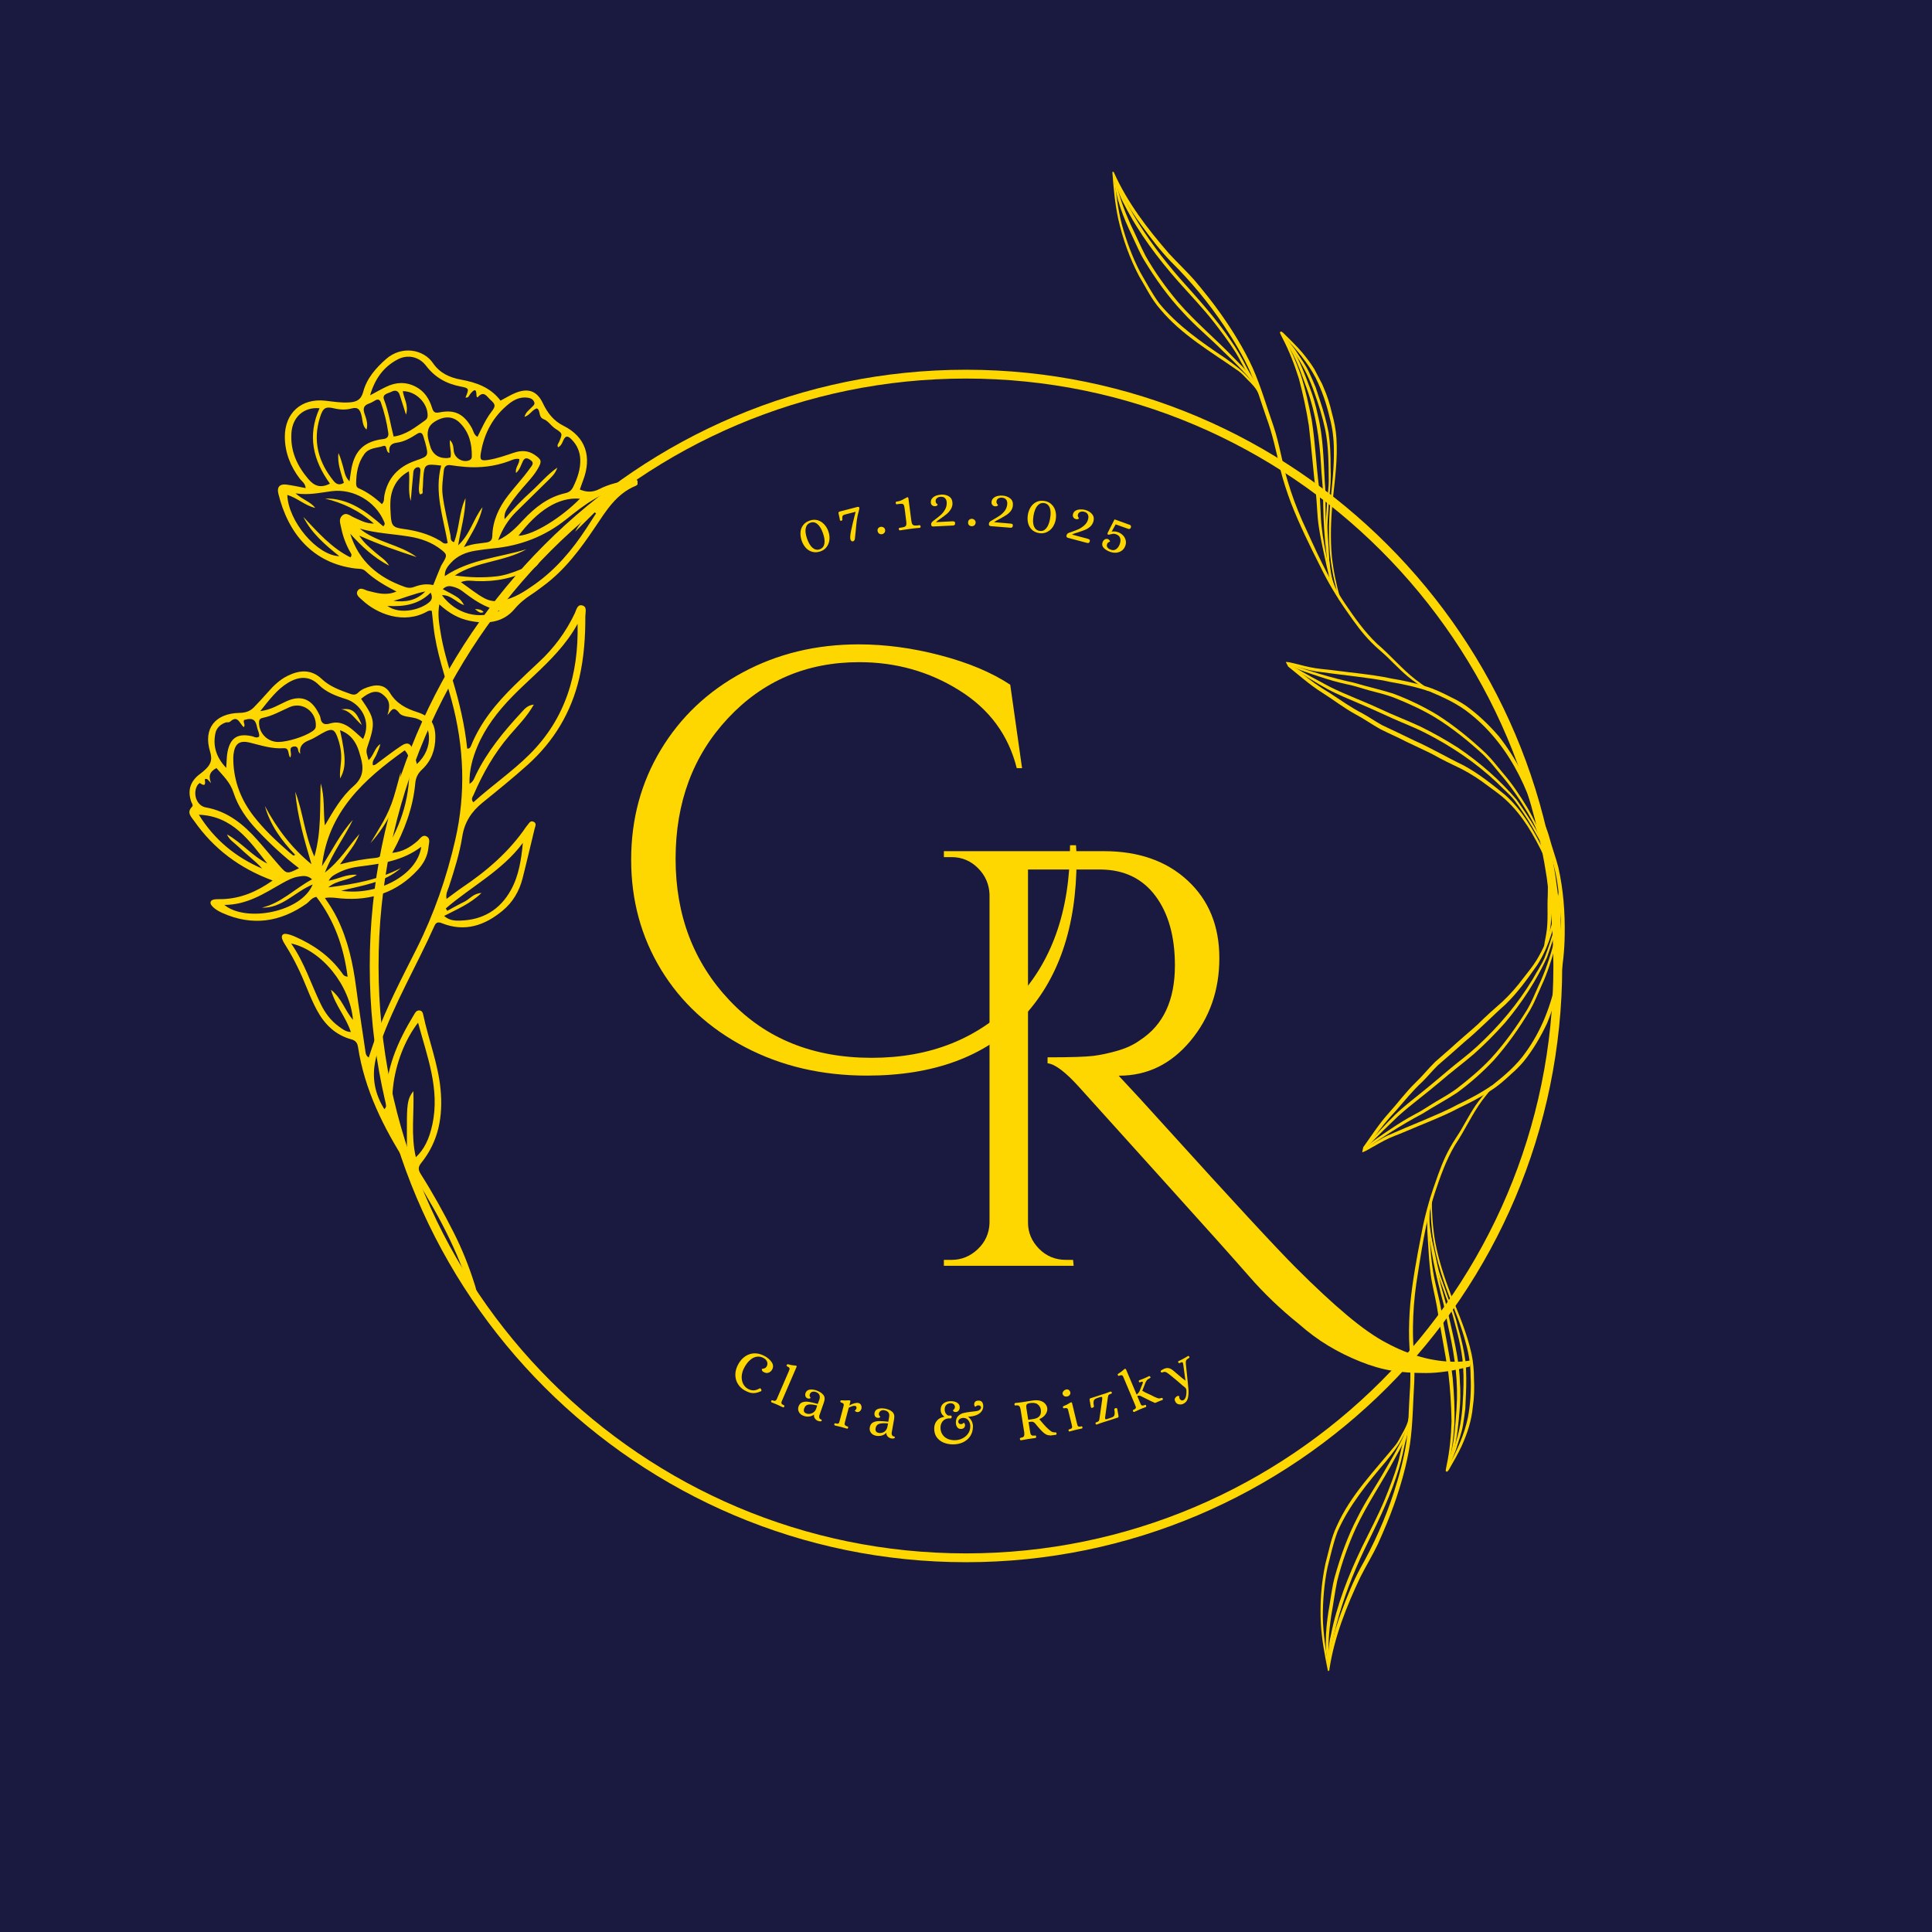 <svg xmlns="http://www.w3.org/2000/svg" xmlns:xlink="http://www.w3.org/1999/xlink" width="500" zoomAndPan="magnify" viewBox="0 0 375 375" height="500" preserveAspectRatio="xMidYMid meet" version="1.0"><defs><g/><clipPath id="c3d4339b03"><path d="M 71.766 71.766 L 303.516 71.766 L 303.516 303.516 L 71.766 303.516 Z M 71.766 71.766 " clip-rule="nonzero"/></clipPath><clipPath id="bc993709a4"><path d="M 36 68 L 123.75 68 L 123.75 252 L 36 252 Z M 36 68 " clip-rule="nonzero"/></clipPath><clipPath id="14ffd6f16b"><path d="M 264 156 L 304 156 L 304 224 L 264 224 Z M 264 156 " clip-rule="nonzero"/></clipPath><clipPath id="403ecbd629"><path d="M 310.109 159.176 L 274.695 328 L 243.867 321.535 L 279.281 152.707 Z M 310.109 159.176 " clip-rule="nonzero"/></clipPath><clipPath id="7eff12f658"><path d="M 310.109 159.176 L 274.695 328 L 243.867 321.535 L 279.281 152.707 Z M 310.109 159.176 " clip-rule="nonzero"/></clipPath><clipPath id="11102589dc"><path d="M 257 210 L 290 210 L 290 325 L 257 325 Z M 257 210 " clip-rule="nonzero"/></clipPath><clipPath id="759b4677d0"><path d="M 310.109 159.176 L 274.695 328 L 243.867 321.535 L 279.281 152.707 Z M 310.109 159.176 " clip-rule="nonzero"/></clipPath><clipPath id="663cfaad5c"><path d="M 310.109 159.176 L 274.695 328 L 243.867 321.535 L 279.281 152.707 Z M 310.109 159.176 " clip-rule="nonzero"/></clipPath><clipPath id="b8625c69c6"><path d="M 256 275 L 274 275 L 274 325 L 256 325 Z M 256 275 " clip-rule="nonzero"/></clipPath><clipPath id="e0bdf5398d"><path d="M 310.109 159.176 L 274.695 328 L 243.867 321.535 L 279.281 152.707 Z M 310.109 159.176 " clip-rule="nonzero"/></clipPath><clipPath id="4024a4607b"><path d="M 310.109 159.176 L 274.695 328 L 243.867 321.535 L 279.281 152.707 Z M 310.109 159.176 " clip-rule="nonzero"/></clipPath><clipPath id="291d766dcc"><path d="M 277 232 L 287 232 L 287 286 L 277 286 Z M 277 232 " clip-rule="nonzero"/></clipPath><clipPath id="f1a3ef0e9f"><path d="M 310.109 159.176 L 274.695 328 L 243.867 321.535 L 279.281 152.707 Z M 310.109 159.176 " clip-rule="nonzero"/></clipPath><clipPath id="7e7a572b7f"><path d="M 310.109 159.176 L 274.695 328 L 243.867 321.535 L 279.281 152.707 Z M 310.109 159.176 " clip-rule="nonzero"/></clipPath><clipPath id="0fd08e3311"><path d="M 264 173 L 303 173 L 303 224 L 264 224 Z M 264 173 " clip-rule="nonzero"/></clipPath><clipPath id="f147ea23f3"><path d="M 310.109 159.176 L 274.695 328 L 243.867 321.535 L 279.281 152.707 Z M 310.109 159.176 " clip-rule="nonzero"/></clipPath><clipPath id="9bf79a7be7"><path d="M 310.109 159.176 L 274.695 328 L 243.867 321.535 L 279.281 152.707 Z M 310.109 159.176 " clip-rule="nonzero"/></clipPath><clipPath id="cb6ad9fcc4"><path d="M 265 174 L 304 174 L 304 223 L 265 223 Z M 265 174 " clip-rule="nonzero"/></clipPath><clipPath id="0b1a9789f7"><path d="M 310.109 159.176 L 274.695 328 L 243.867 321.535 L 279.281 152.707 Z M 310.109 159.176 " clip-rule="nonzero"/></clipPath><clipPath id="4ded96cdfe"><path d="M 310.109 159.176 L 274.695 328 L 243.867 321.535 L 279.281 152.707 Z M 310.109 159.176 " clip-rule="nonzero"/></clipPath><clipPath id="d83f785dbf"><path d="M 257 276 L 274 276 L 274 324 L 257 324 Z M 257 276 " clip-rule="nonzero"/></clipPath><clipPath id="cb43300f01"><path d="M 310.109 159.176 L 274.695 328 L 243.867 321.535 L 279.281 152.707 Z M 310.109 159.176 " clip-rule="nonzero"/></clipPath><clipPath id="0750f34a00"><path d="M 310.109 159.176 L 274.695 328 L 243.867 321.535 L 279.281 152.707 Z M 310.109 159.176 " clip-rule="nonzero"/></clipPath><clipPath id="0c76938cca"><path d="M 277 234 L 284 234 L 284 285 L 277 285 Z M 277 234 " clip-rule="nonzero"/></clipPath><clipPath id="feb29bcb66"><path d="M 310.109 159.176 L 274.695 328 L 243.867 321.535 L 279.281 152.707 Z M 310.109 159.176 " clip-rule="nonzero"/></clipPath><clipPath id="91c0385cb7"><path d="M 310.109 159.176 L 274.695 328 L 243.867 321.535 L 279.281 152.707 Z M 310.109 159.176 " clip-rule="nonzero"/></clipPath><clipPath id="0e05e9d5d6"><path d="M 276 236 L 285 236 L 285 285 L 276 285 Z M 276 236 " clip-rule="nonzero"/></clipPath><clipPath id="0e690a605f"><path d="M 310.109 159.176 L 274.695 328 L 243.867 321.535 L 279.281 152.707 Z M 310.109 159.176 " clip-rule="nonzero"/></clipPath><clipPath id="ab2895c28f"><path d="M 310.109 159.176 L 274.695 328 L 243.867 321.535 L 279.281 152.707 Z M 310.109 159.176 " clip-rule="nonzero"/></clipPath><clipPath id="c1d16004da"><path d="M 203 25 L 311 25 L 311 193 L 203 193 Z M 203 25 " clip-rule="nonzero"/></clipPath><clipPath id="953bc9c9dc"><path d="M 282.859 192.887 L 203.047 39.961 L 230.973 25.387 L 310.785 178.312 Z M 282.859 192.887 " clip-rule="nonzero"/></clipPath><clipPath id="d03b1d7b9c"><path d="M 46 103 L 99 103 L 99 159 L 46 159 Z M 46 103 " clip-rule="nonzero"/></clipPath><clipPath id="e082e2d1e4"><path d="M 79.859 167.887 L 0.047 14.961 L 27.973 0.387 L 107.785 153.312 Z M 79.859 167.887 " clip-rule="nonzero"/></clipPath><clipPath id="699a572d9c"><path d="M 108.035 153.184 L 28.223 0.258 L 0.297 14.832 L 80.109 167.758 Z M 108.035 153.184 " clip-rule="nonzero"/></clipPath><clipPath id="e9ee45b6bd"><path d="M 12 8 L 75 8 L 75 110 L 12 110 Z M 12 8 " clip-rule="nonzero"/></clipPath><clipPath id="658af6dc59"><path d="M 79.859 167.887 L 0.047 14.961 L 27.973 0.387 L 107.785 153.312 Z M 79.859 167.887 " clip-rule="nonzero"/></clipPath><clipPath id="98ced2ea82"><path d="M 108.035 153.184 L 28.223 0.258 L 0.297 14.832 L 80.109 167.758 Z M 108.035 153.184 " clip-rule="nonzero"/></clipPath><clipPath id="5830e29f65"><path d="M 12 8 L 42 8 L 42 52 L 12 52 Z M 12 8 " clip-rule="nonzero"/></clipPath><clipPath id="c3af4b0334"><path d="M 79.859 167.887 L 0.047 14.961 L 27.973 0.387 L 107.785 153.312 Z M 79.859 167.887 " clip-rule="nonzero"/></clipPath><clipPath id="3d12a743a9"><path d="M 108.035 153.184 L 28.223 0.258 L 0.297 14.832 L 80.109 167.758 Z M 108.035 153.184 " clip-rule="nonzero"/></clipPath><clipPath id="98e06a5e18"><path d="M 45 39 L 58 39 L 58 92 L 45 92 Z M 45 39 " clip-rule="nonzero"/></clipPath><clipPath id="af582eee7f"><path d="M 79.859 167.887 L 0.047 14.961 L 27.973 0.387 L 107.785 153.312 Z M 79.859 167.887 " clip-rule="nonzero"/></clipPath><clipPath id="5e561739fd"><path d="M 108.035 153.184 L 28.223 0.258 L 0.297 14.832 L 80.109 167.758 Z M 108.035 153.184 " clip-rule="nonzero"/></clipPath><clipPath id="3abdd46af9"><path d="M 47 103 L 98 103 L 98 141 L 47 141 Z M 47 103 " clip-rule="nonzero"/></clipPath><clipPath id="91e8fb3336"><path d="M 79.859 167.887 L 0.047 14.961 L 27.973 0.387 L 107.785 153.312 Z M 79.859 167.887 " clip-rule="nonzero"/></clipPath><clipPath id="8be8881b53"><path d="M 108.035 153.184 L 28.223 0.258 L 0.297 14.832 L 80.109 167.758 Z M 108.035 153.184 " clip-rule="nonzero"/></clipPath><clipPath id="f977529700"><path d="M 47 104 L 98 104 L 98 141 L 47 141 Z M 47 104 " clip-rule="nonzero"/></clipPath><clipPath id="cf5aa6354a"><path d="M 79.859 167.887 L 0.047 14.961 L 27.973 0.387 L 107.785 153.312 Z M 79.859 167.887 " clip-rule="nonzero"/></clipPath><clipPath id="e443dae503"><path d="M 108.035 153.184 L 28.223 0.258 L 0.297 14.832 L 80.109 167.758 Z M 108.035 153.184 " clip-rule="nonzero"/></clipPath><clipPath id="d14d8c2ea5"><path d="M 13 9 L 41 9 L 41 50 L 13 50 Z M 13 9 " clip-rule="nonzero"/></clipPath><clipPath id="052a2625a0"><path d="M 79.859 167.887 L 0.047 14.961 L 27.973 0.387 L 107.785 153.312 Z M 79.859 167.887 " clip-rule="nonzero"/></clipPath><clipPath id="6c32c038c4"><path d="M 108.035 153.184 L 28.223 0.258 L 0.297 14.832 L 80.109 167.758 Z M 108.035 153.184 " clip-rule="nonzero"/></clipPath><clipPath id="901122803a"><path d="M 13 9 L 42 9 L 42 51 L 13 51 Z M 13 9 " clip-rule="nonzero"/></clipPath><clipPath id="036b051046"><path d="M 79.859 167.887 L 0.047 14.961 L 27.973 0.387 L 107.785 153.312 Z M 79.859 167.887 " clip-rule="nonzero"/></clipPath><clipPath id="4db743b939"><path d="M 108.035 153.184 L 28.223 0.258 L 0.297 14.832 L 80.109 167.758 Z M 108.035 153.184 " clip-rule="nonzero"/></clipPath><clipPath id="624857831a"><path d="M 45 40 L 57 40 L 57 90 L 45 90 Z M 45 40 " clip-rule="nonzero"/></clipPath><clipPath id="19223c6da2"><path d="M 79.859 167.887 L 0.047 14.961 L 27.973 0.387 L 107.785 153.312 Z M 79.859 167.887 " clip-rule="nonzero"/></clipPath><clipPath id="2726a90602"><path d="M 108.035 153.184 L 28.223 0.258 L 0.297 14.832 L 80.109 167.758 Z M 108.035 153.184 " clip-rule="nonzero"/></clipPath><clipPath id="5353d600ae"><path d="M 46 40 L 56 40 L 56 89 L 46 89 Z M 46 40 " clip-rule="nonzero"/></clipPath><clipPath id="c94f972ee5"><path d="M 79.859 167.887 L 0.047 14.961 L 27.973 0.387 L 107.785 153.312 Z M 79.859 167.887 " clip-rule="nonzero"/></clipPath><clipPath id="4304d51a11"><path d="M 108.035 153.184 L 28.223 0.258 L 0.297 14.832 L 80.109 167.758 Z M 108.035 153.184 " clip-rule="nonzero"/></clipPath><clipPath id="50db8b43fe"><rect x="0" width="108" y="0" height="168"/></clipPath><clipPath id="d1dc97ef7c"><path d="M 7 31 L 109.84 31 L 109.84 133 L 7 133 Z M 7 31 " clip-rule="nonzero"/></clipPath><clipPath id="c190dc8605"><rect x="0" width="110" y="0" height="156"/></clipPath></defs><rect x="-37.5" width="450" fill="#ffffff" y="-37.5" height="450" fill-opacity="1"/><rect x="-37.5" width="450" fill="#1a1a40" y="-37.5" height="450" fill-opacity="1"/><g clip-path="url(#c3d4339b03)"><path fill="#ffd700" d="M 187.496 303.223 C 123.703 303.223 71.766 251.289 71.766 187.496 C 71.766 123.703 123.703 71.766 187.496 71.766 C 251.289 71.766 303.223 123.703 303.223 187.496 C 303.223 251.289 251.289 303.223 187.496 303.223 Z M 187.496 73.477 C 124.613 73.477 73.477 124.613 73.477 187.496 C 73.477 250.375 124.613 301.512 187.496 301.512 C 250.375 301.512 301.512 250.375 301.512 187.496 C 301.512 124.613 250.375 73.477 187.496 73.477 Z M 187.496 73.477 " fill-opacity="1" fill-rule="nonzero"/></g><g clip-path="url(#bc993709a4)"><path fill="#ffd700" d="M 52.91 170.902 C 46.406 168.496 41.438 164.699 37.68 159.34 C 37.125 158.539 36.164 157.727 37.27 156.602 C 37.582 156.281 37.211 155.918 37.105 155.574 C 36.371 153.395 36.945 151.625 38.785 150.254 C 39.09 150.031 39.371 149.785 39.656 149.543 C 40.77 148.562 41.32 147.633 40.781 145.902 C 39.402 141.434 41.75 138.461 46.504 138.371 C 47.637 138.352 48.547 138.059 49.309 137.266 C 50.238 136.289 51.156 135.32 52.039 134.305 C 53.133 133.051 54.328 131.918 55.812 131.184 C 58.121 130.039 60.41 129.852 62.453 131.789 C 64.02 133.277 65.996 133.961 67.969 134.676 C 68.598 134.898 69.055 134.918 69.562 134.402 C 70.211 133.766 71.062 133.461 71.941 133.219 C 73.496 132.789 74.855 133.109 75.676 134.469 C 76.93 136.555 78.809 137.531 81.016 138.234 C 83.531 139.035 84.5 140.465 84.5 143.086 C 84.5 145.5 83.734 147.664 81.945 149.336 C 81.125 150.098 80.715 150.902 80.605 152.023 C 80.168 156.777 78.531 161.168 76.137 165.543 C 78.191 165.328 79.648 164.426 81.008 163.262 C 81.535 162.812 81.996 161.895 82.828 162.363 C 83.609 162.805 83.227 163.711 83.168 164.426 C 83.031 166.137 82.25 167.574 81.113 168.816 C 77.086 173.211 72.02 174.883 66.16 174.383 C 65.223 174.305 64.281 174.09 63.059 174.297 C 64.02 175.664 64.801 176.918 65.457 178.246 C 67.531 182.461 68.508 186.961 69.113 191.578 C 69.645 195.645 70.289 199.703 70.883 203.762 C 70.965 204.262 70.914 204.828 71.57 205.27 C 72.02 203.938 72.422 202.637 72.891 201.355 C 75.07 195.383 78.043 189.758 80.891 184.086 C 84.254 177.367 86.691 170.332 88.363 163.027 C 90.445 153.961 90.082 144.953 87.668 135.984 C 86.387 131.23 84.695 126.578 84.148 121.648 C 84.031 120.609 83.922 119.586 83.812 118.578 C 83.453 118.449 83.188 118.539 82.926 118.684 C 78.348 121.258 73.152 119.145 70.328 116.492 C 69.82 116.016 68.938 115.457 69.426 114.664 C 69.938 113.844 70.777 114.527 71.461 114.695 C 73.191 115.113 74.914 115.672 76.957 114.82 C 74.668 113.637 72.645 112.453 70.926 110.84 C 70.367 110.312 69.672 110.43 69.027 110.352 C 60.664 109.344 55.883 103.484 54.023 95.789 C 53.719 94.535 54.316 93.891 55.59 94.059 C 56.82 94.215 58.043 94.496 59.336 94.742 C 59.238 93.766 58.57 93.422 58.18 92.902 C 56.371 90.508 55.305 87.836 55.285 84.816 C 55.266 80.168 58.492 77.266 63.109 77.773 C 64.664 77.949 66.211 78.215 67.793 78.105 C 69.152 78.02 70.082 77.637 70.504 76.043 C 71.188 73.449 72.938 71.445 74.926 69.695 C 77.984 66.996 82.23 67.816 84.031 70.469 C 85.34 72.395 87.246 73.285 89.469 73.684 C 92.469 74.223 95.238 75.219 97.156 77.762 C 98.18 77.227 99.062 76.668 100.02 76.277 C 102.504 75.258 104.234 75.855 105.379 78.281 C 106.281 80.188 107.484 81.703 109.371 82.645 C 113.75 84.824 114.895 88.758 113.184 93.227 C 112.969 93.785 112.785 94.352 112.547 95.016 C 113.879 95.574 115.062 95.582 116.352 94.918 C 118.223 93.949 120.285 93.52 122.348 93.156 C 122.574 93.117 122.789 93.059 123.012 93.051 C 123.426 93.031 123.785 93.176 123.855 93.598 C 123.902 93.883 123.727 94.156 123.406 94.293 C 119.629 95.828 117.645 99.152 115.523 102.301 C 112.676 106.539 109.664 110.617 105.508 113.688 C 104.723 114.262 103.961 114.871 103.148 115.387 C 101.906 116.191 100.832 117.07 99.836 118.254 C 97.586 120.906 94.426 121.16 91.188 120.504 C 89.047 120.074 87.168 119.035 85.273 117.305 C 84.918 119.309 85.223 120.906 85.469 122.469 C 85.965 125.727 86.926 128.875 87.863 132.023 C 89.176 136.375 90.219 140.797 90.68 145.305 C 91.188 145.336 91.316 145.023 91.422 144.77 C 93.281 140.16 96.371 136.445 99.863 133.023 C 101.41 131.508 102.984 130.012 104.566 128.543 C 107.512 125.824 109.848 122.664 111.57 119.035 C 111.875 118.402 112.031 117.324 112.922 117.492 C 114.035 117.695 113.613 118.832 113.613 119.566 C 113.625 123.605 113.359 127.633 112.441 131.586 C 110.887 138.273 107.492 143.898 102.406 148.465 C 99.57 151.008 96.605 153.402 93.645 155.801 C 91.52 157.523 90.172 159.574 89.73 162.344 C 89.215 165.66 88.188 168.875 87.148 172.074 C 86.926 172.77 86.484 173.426 86.672 174.48 C 87.734 173.707 88.676 172.965 89.672 172.289 C 94.484 169.051 98.828 165.328 102.121 160.484 C 102.16 160.426 102.211 160.359 102.262 160.309 C 102.652 159.906 102.895 159.117 103.641 159.535 C 104.215 159.867 103.863 160.457 103.746 160.953 C 102.965 164.145 102.23 167.352 101.418 170.531 C 100.793 172.977 99.539 175.105 97.594 176.73 C 94.113 179.625 90.25 180.977 85.77 179.195 C 85.105 178.93 84.656 178.969 84.332 179.695 C 80.898 187.402 76.559 194.688 73.75 202.676 C 73.379 203.734 73.074 204.82 72.852 205.914 C 72.164 209.258 72.773 212.359 74.602 215.293 C 75.09 214.836 74.926 214.375 74.914 213.973 C 74.727 207.656 77.172 202.18 80.363 196.938 C 80.586 196.555 80.812 196.125 81.34 196.125 C 81.918 196.125 82.074 196.566 82.16 197.016 C 83.188 201.828 85.027 206.453 85.508 211.402 C 86.016 216.652 85.145 221.535 81.75 225.738 C 81.105 226.543 81.172 227.098 81.684 227.91 C 84.012 231.566 86.102 235.363 88.059 239.227 C 89.684 242.434 91.012 245.758 92.098 249.184 C 92.371 250.035 92.645 250.863 92.488 251.941 C 91.492 251.531 91.297 250.707 91.07 249.984 C 88.305 241.289 83.766 233.477 78.895 225.848 C 74.434 218.863 70.777 211.566 69.496 203.266 C 69.367 202.453 69.066 201.973 68.176 201.73 C 65.105 200.898 63 198.824 61.523 196.094 C 60.781 194.715 60.164 193.27 59.578 191.82 C 58.434 188.977 57.133 186.207 55.492 183.605 C 55.215 183.164 54.922 182.715 54.766 182.227 C 54.562 181.59 54.883 181.172 55.559 181.27 C 56.137 181.355 56.715 181.562 57.25 181.797 C 60.871 183.379 64.02 185.582 66.367 188.828 C 66.57 189.113 66.707 189.504 67.473 189.57 C 66.719 183.801 64.879 178.617 61.406 174.078 C 60.449 174.266 60.066 175 59.473 175.418 C 54.367 179.008 48.949 179.793 43.176 177.211 C 42.426 176.879 41.699 176.465 41.145 175.84 C 40.625 175.262 40.828 174.695 41.594 174.578 C 42.102 174.5 42.641 174.539 43.156 174.52 C 46.699 174.402 49.789 173.113 52.918 170.91 Z M 63.07 160.203 C 64.684 157.434 66.258 154.656 68.617 152.594 C 70.543 150.91 70.621 149.121 70.016 147 C 69.789 146.215 69.582 145.402 69.223 144.68 C 68.578 143.359 67.629 142.324 65.996 141.727 C 67.188 147.125 67.18 149.023 66.016 151.105 C 65.918 150.012 66.074 148.984 66.18 147.945 C 66.367 146.207 66.043 144.523 65.426 142.91 C 64.938 141.617 64.41 141.402 63.188 141.98 C 62.113 142.488 61.145 143.242 60.039 143.664 C 58.785 144.152 58.035 144.828 58.277 146.332 C 58.062 146.109 57.938 145.941 57.918 145.766 C 57.828 145.18 57.652 144.758 56.918 144.914 C 56.281 145.051 56.379 145.492 56.43 145.941 C 56.469 146.305 56.547 146.684 56.32 147.039 C 55.863 146.449 56.215 145.141 55.078 145.227 C 52.773 145.395 50.668 144.672 48.496 144.141 C 46.465 143.645 45.574 144.348 45.32 146.441 C 45.27 146.879 45.281 147.332 45.289 147.781 C 45.426 151.801 46.844 155.359 49.301 158.5 C 51.234 160.973 53.516 163.137 55.883 165.199 C 56.105 165.395 56.32 165.609 56.566 165.766 C 56.754 165.883 56.91 166.234 57.289 165.922 C 54.66 163.164 52.449 160.172 51.414 156.445 C 53.719 160.77 56.605 164.602 60.457 167.742 C 59.098 163.105 57.719 158.5 57.309 153.68 C 58.836 157.641 59.098 161.98 61.016 166.266 C 62.434 161.336 62.043 156.691 62.25 152.074 C 63.078 154.727 62.707 157.465 63.059 160.203 Z M 112.09 121.121 C 109.926 125.082 106.797 128.172 103.59 131.191 C 102.184 132.523 100.742 133.844 99.395 135.234 C 96.625 138.09 94.199 141.207 92.645 144.926 C 91.707 147.176 91.062 149.5 91.129 152.145 C 91.941 151.672 92.078 150.969 92.363 150.402 C 94.582 145.855 97.762 141.992 101.176 138.312 C 101.77 137.668 102.34 136.887 103.621 136.758 C 102.23 139.195 100.461 140.914 98.867 142.781 C 95.922 146.227 93.723 150.098 91.941 154.234 C 91.766 154.656 91.316 155.086 91.883 155.723 C 95.441 152.504 99.395 149.797 102.789 146.422 C 109.789 139.457 112.324 130.82 112.109 121.129 Z M 101.801 80.914 C 102.062 79.965 102.68 79.621 103.121 79.133 C 103.402 78.809 103.895 78.566 103.688 78.027 C 103.484 77.5 103.004 77.273 102.457 77.195 C 101.098 76.992 99.922 77.5 98.906 78.281 C 95.758 80.738 93.977 84.023 93.332 87.934 C 93.105 89.293 93.352 89.488 94.789 89.266 C 96.488 89 98.113 88.414 99.738 87.875 C 101.164 87.398 102.504 87.406 103.797 88.297 C 105.145 89.227 105.223 89.547 104.363 91.027 C 103.797 92.004 103.07 92.855 102.328 93.695 C 101.086 95.094 99.863 96.512 98.855 98.086 C 98.398 98.812 97.781 99.504 97.938 100.777 C 99.621 98.734 101.301 97.051 103.07 95.445 C 104.781 93.902 106.262 92.09 108.168 90.77 C 107.816 91.953 106.953 92.688 106.164 93.469 C 104.156 95.477 102.094 97.434 100.09 99.445 C 98.691 100.863 97.605 102.496 96.684 104.855 C 98.965 103.75 100.254 102.312 101.555 100.922 C 103.844 98.477 106.406 96.473 109.742 95.719 C 110.484 95.555 110.934 95.164 111.246 94.527 C 112.07 92.836 112.695 91.094 112.629 89.156 C 112.566 87.672 112.02 86.41 110.992 85.344 C 110.398 84.727 109.84 84.336 109.332 85.48 C 109.117 85.98 108.91 86.547 108.332 86.82 C 108.051 86.379 108.391 86.078 108.527 85.766 C 109.203 84.148 109.223 84.141 107.785 83.203 C 106.965 82.664 106.359 81.664 105.574 81.383 C 104.391 80.961 105.008 79.68 104.215 79.262 C 103.246 79.543 102.914 80.562 101.789 80.922 Z M 118.027 95.828 C 116.832 95.914 116.109 96.445 115.355 96.875 C 113.41 98 111.66 99.398 109.906 100.797 C 105.762 104.113 101.039 105.93 95.777 106.438 C 94.594 106.559 93.398 106.703 92.227 106.898 C 90.426 107.203 88.762 107.867 87.512 109.258 C 86.914 109.922 86.289 110.625 86.336 111.82 C 91.277 108.523 96.938 108.219 102.191 106.605 C 97.84 109.078 92.547 108.914 88.285 111.699 C 91.031 112.094 93.742 112.18 96.48 111.859 C 99.285 111.523 101.73 110.078 104.598 109.207 C 104.137 110.059 103.543 110.223 103.023 110.5 C 99.699 112.23 96.168 112.953 92.43 112.785 C 91.52 112.746 90.582 112.543 89.457 113 C 91.148 114.156 92.5 115.328 94.102 116.16 C 95.141 116.688 96.148 116.797 97.332 116.59 C 99.785 116.16 101.75 114.852 103.707 113.48 C 107.863 110.559 111.07 106.754 113.828 102.535 C 114.457 101.578 115.07 100.609 115.699 99.641 C 115.609 99.582 115.512 99.516 115.426 99.457 C 114.164 100.707 112.891 101.961 111.629 103.211 C 113.203 100.348 115.582 98.242 118.035 95.828 Z M 66.016 167.762 C 68.559 167.086 70.746 166.727 72.957 166.512 C 73.84 166.43 74.258 165.902 74.668 165.258 C 78.035 159.938 79.754 154.168 79.414 147.84 C 79.375 147.105 79.277 146.391 78.551 145.641 C 70.543 151.34 63.656 157.668 62.492 168.133 C 64.441 165.109 66.023 161.836 68.488 159.145 C 66.895 162.469 64.605 165.395 63.07 169.348 C 66.055 167.039 67.648 164.223 69.77 161.875 C 68.977 163.988 67.492 165.641 65.996 167.762 Z M 100.832 89.098 C 99.961 88.934 99.355 89.312 98.75 89.527 C 96.039 90.527 93.242 90.84 90.375 90.633 C 89.41 90.566 88.449 90.43 87.492 90.293 C 86.66 90.176 86.23 90.516 86.141 91.348 C 85.977 92.902 85.723 94.438 85.906 96.023 C 86.23 98.703 86.926 101.293 87.441 103.926 C 87.531 104.375 87.336 105.012 88.129 105.238 C 89.203 102.457 89.086 99.387 90.355 96.688 C 90.336 99.73 89.449 102.637 88.93 105.844 C 91.285 103.672 91.883 100.699 93.652 98.449 C 93.125 101.148 91.609 103.406 90.043 106.203 C 91.746 105.5 93.086 105.512 94.406 105.297 C 95.188 105.168 95.531 104.844 95.559 103.984 C 95.637 101.039 96.84 98.488 98.602 96.199 C 99.602 94.898 100.703 93.676 101.73 92.395 C 102.25 91.758 102.73 91.094 103.207 90.43 C 103.629 89.832 103.285 89.48 102.789 89.176 C 102.242 88.836 101.82 88.875 101.508 89.488 C 101.125 90.262 100.922 91.133 100.168 91.809 C 99.922 90.75 100.852 90.098 100.801 89.09 Z M 80.715 224.613 C 82.328 223.109 83.316 221.094 83.922 218.266 C 85.41 211.371 82.906 205.074 81.145 198.5 C 75.949 205.25 74.121 216.996 78.984 222.719 C 78.984 220.75 78.965 218.914 78.984 217.082 C 79.031 213.992 79.258 213.016 80.234 211.793 C 80.41 216.117 79.715 220.359 80.715 224.625 Z M 67.832 93.43 C 68.02 92.27 68.105 91.457 68.273 90.672 C 68.938 87.516 70.629 85.863 73.77 85.305 C 73.996 85.266 74.211 85.246 74.434 85.215 C 75.141 85.109 75.48 84.738 75.363 83.984 C 75.07 81.988 74.602 80.031 73.926 78.125 C 73.762 77.656 73.445 77.383 72.91 77.676 C 72.52 77.891 72.137 78.145 71.715 78.293 C 70.68 78.645 70.367 79.172 70.758 80.305 C 71.082 81.254 71.473 82.281 71.141 83.387 C 70.316 82.645 70.406 81.586 70.172 80.68 C 69.898 79.574 69.555 78.938 68.215 79.289 C 67.141 79.582 65.977 79.535 64.879 79.27 C 63.148 78.859 62.688 79.172 62.113 81 C 60.664 85.566 61.777 89.676 64.754 93.352 C 65.289 94.02 65.918 94.234 66.746 93.715 C 66.219 91.828 65.438 89.969 65.691 87.945 C 66.102 88.766 66.297 89.637 66.562 90.477 C 66.855 91.387 66.855 92.406 67.824 93.43 Z M 71.844 76.727 C 72.871 76.18 73.879 75.602 74.926 75.094 C 76.84 74.156 78.777 74.059 80.715 75.074 C 82.426 75.965 83.336 77.461 83.883 79.223 C 84.129 79.992 84.41 80.219 85.312 80.043 C 88.305 79.445 90.043 80.375 91.57 83.055 C 91.895 83.621 91.934 84.363 92.676 84.797 C 93.508 83.145 94.23 81.441 95.363 79.965 C 96.246 78.82 96.227 78.508 95.148 77.559 C 94.535 77.012 93.938 75.777 92.812 77.012 C 92.578 77.273 92.5 76.961 92.488 76.746 C 92.461 75.191 91.922 75.711 91.297 76.441 C 91.051 76.738 90.965 77.285 90.355 77.156 C 91.07 75.418 91.082 75.348 89.41 75.023 C 86.66 74.496 84.43 73.266 82.691 70.984 C 81.34 69.227 79.148 68.758 77.25 69.734 C 74.426 71.172 72.734 73.617 71.832 76.738 Z M 67.969 103.574 C 69.645 109 73.484 112.133 78.602 113.93 C 79.18 114.137 79.785 114.156 80.363 113.93 C 81.574 113.461 82.809 113.266 84.09 113.559 C 84.586 112.328 85.074 111.094 85.594 109.871 C 85.711 109.598 85.898 109.355 86.043 109.098 C 86.789 107.828 86.797 107.602 85.652 106.703 C 83.852 105.277 81.75 104.531 79.512 104.16 C 76.293 103.621 73.008 103.523 69.828 102.605 C 73.094 105.316 77.516 105.617 80.879 108.133 C 77.25 106.957 73.652 105.715 69.723 103.965 C 70.766 105.57 71.871 106.34 72.859 107.242 C 73.77 108.062 74.906 108.68 75.52 109.793 C 72.539 108.238 70.16 106.02 67.969 103.582 Z M 63.012 96.766 C 67.707 96.648 71.141 99.32 74.395 102.164 C 74.848 101.707 74.621 101.434 74.512 101.176 C 72.859 97.305 68.586 94.789 64.359 95.34 C 62.141 95.621 59.949 96.16 57.367 95.758 C 58.738 97 60.281 97.383 61.191 98.586 C 59.195 98.137 57.719 96.648 55.766 96.062 C 55.941 101.188 61.543 107.828 65.867 107.957 C 63.07 105.734 60.469 103.484 58.875 100.336 C 61.672 103.27 64.32 106.352 68.027 108.191 C 68.391 107.711 68.156 107.465 68.02 107.23 C 67.148 105.727 66.562 104.121 66.219 102.43 C 66.062 101.629 65.691 100.777 66.395 100.102 C 67.207 99.328 67.922 100.102 68.625 100.406 C 69.789 100.902 70.875 101.617 72.566 101.629 C 69.602 99.008 66.473 97.59 63.012 96.746 Z M 79.355 91.477 C 77.723 92.395 76.801 93.539 76.234 95.035 C 75.609 96.699 75.746 98.418 75.852 100.121 C 75.98 102.047 76.312 102.391 78.238 102.656 C 80.781 102.996 83.199 103.633 85.418 104.953 C 85.82 105.188 86.16 105.746 86.895 105.395 C 86.043 100.426 84.254 95.516 85.633 90.371 C 82.504 89.969 82.355 90.078 82.152 92.758 C 82.094 93.5 82.121 94.254 82.023 94.988 C 81.977 95.32 82.309 95.945 81.477 95.934 C 81.172 95.133 81.352 94.32 81.41 93.52 C 81.469 92.777 81.566 92.031 81.605 91.289 C 81.605 91.105 81.508 90.801 81.379 90.742 C 81.105 90.633 80.801 90.703 80.559 90.93 C 80.188 91.27 80.227 91.738 80.188 92.168 C 80.027 93.707 79.902 95.25 79.727 97.246 C 79.109 95.145 79.609 93.43 79.363 91.465 Z M 75.219 138.762 C 75.824 136.789 75.59 135.789 74.23 134.742 C 73.145 133.914 71.824 134.195 70.094 135.633 C 72.84 139.594 72.938 140.219 71.258 145.129 C 70.953 146.012 71.324 146.664 71.539 147.555 C 72.586 146.586 72.703 145.129 73.828 144.426 C 73.652 145.168 73.34 145.836 73.055 146.508 C 72.781 147.164 72.156 147.711 72.383 148.535 C 72.84 148.535 73.094 148.242 73.387 148.023 C 74.895 146.922 76.363 145.758 77.926 144.738 C 79.062 143.996 79.676 144.25 80.148 145.52 C 80.469 146.402 80.645 147.34 80.91 148.309 C 82.562 146.801 83.375 144.855 83.258 142.891 C 83.148 141.148 82.406 139.898 80.645 139.41 C 79.57 139.105 78.062 139.137 77.516 138.422 C 76.266 136.797 75.91 138.051 75.238 138.762 Z M 74.113 97.871 C 74.668 97.285 74.504 96.738 74.59 96.25 C 75.238 92.758 77.348 90.566 80.625 89.422 C 83.219 88.523 83.227 88.543 82.512 85.824 C 82.414 85.461 82.277 85.117 82.191 84.758 C 81.984 83.992 81.594 83.797 80.898 84.246 C 79.707 85.02 78.445 85.746 77.035 85.922 C 75.676 86.086 75.434 86.867 75.598 87.914 C 74.746 87.738 75.277 86.262 74.367 86.574 C 73.125 86.996 71.629 86.879 70.707 88.148 C 69.465 89.871 69.145 91.809 69.125 93.852 C 69.125 94.234 69.211 94.594 69.613 94.77 C 71.316 95.516 72.801 96.602 74.133 97.863 Z M 70.465 143.449 C 72.215 139.984 70.004 136.574 67.16 135.691 C 65.223 135.094 63.316 134.371 61.859 132.914 C 60.117 131.172 58.055 131.242 55.93 132.512 C 53.75 133.824 52.281 135.84 50.512 138.031 C 52.625 137.773 54.062 136.809 55.609 136.113 C 58.336 134.879 60.371 135.613 61.75 138.273 C 61.926 138.605 62.133 138.938 62.191 139.301 C 62.367 140.465 62.953 140.77 64.059 140.426 C 65.82 139.887 67.258 140.633 68.559 141.746 C 69.172 142.273 69.77 142.82 70.465 143.449 Z M 86.523 176.328 C 86.621 176.484 86.719 176.633 86.816 176.789 C 87.914 176.203 88.988 175.578 90.102 175.039 C 91.148 174.539 91.875 173.395 93.449 173.328 C 91.258 175.449 88.695 176.477 86.199 177.785 C 87.258 178.695 88.305 178.715 89.332 178.688 C 93.723 178.57 97.059 176.574 99.168 172.75 C 100.715 169.961 101.176 166.832 101.488 163.605 C 97.469 169.023 91.473 172.066 86.531 176.32 Z M 41.008 152.035 C 40.77 151.789 40.547 151.547 40.301 151.301 C 40.105 151.105 39.734 151.184 39.754 151.312 C 39.91 152.262 39.805 152.719 38.785 151.984 C 38.758 151.957 38.434 152.242 38.324 152.418 C 37.348 154.02 38.148 156.406 39.949 156.719 C 44.184 157.473 47.246 159.988 49.973 163.059 C 51.414 164.68 52.762 166.371 54.199 167.996 C 55.688 169.688 55.707 169.668 58.043 168.523 C 55.098 166.285 52.438 163.801 49.926 161.141 C 47.902 158.988 46.211 156.613 45.309 153.805 C 44.664 151.801 43.234 150.508 42.012 149.082 C 40.613 149.816 40.449 150.754 40.988 152.035 Z M 56.516 183.137 C 59.117 186.863 60.371 191.02 62.25 194.871 C 63.07 196.566 64.164 198.07 65.699 199.188 C 66.375 199.676 67.043 200.262 68.098 200.32 C 67.168 197.395 65.094 195.227 64.234 192.105 C 66.355 193.766 66.914 196.125 68.52 197.953 C 67.91 191.215 62.484 184.465 56.516 183.125 Z M 64.039 93.871 C 60.754 89.344 59.629 84.512 62.023 79.242 C 59.02 78.957 56.773 80.902 56.566 84.031 C 56.332 87.496 57.641 90.398 59.863 93 C 61.047 94.391 62.277 94.781 64.047 93.871 Z M 66.23 172.895 C 73.379 173.941 81.047 169.777 81.762 164.359 C 78.191 167.066 74.082 167.652 69.945 168.164 C 68.449 168.348 67.012 168.699 65.672 169.395 C 65.016 169.738 64.281 170.039 63.793 170.949 C 65.699 170.598 67.246 169.641 69.289 169.797 C 67.492 170.98 65.387 170.793 63.715 172.242 C 68.781 171.613 73.477 170.746 77.828 168.477 C 74.504 171.391 70.25 171.852 66.219 172.895 Z M 54.004 144.016 C 55.824 144.016 59.117 142.977 60.566 141.98 C 60.949 141.719 61.27 141.48 61.301 140.953 C 61.457 138.148 58.719 136.133 56.195 137.258 C 54.492 138.012 52.879 138.957 51.02 139.332 C 50.668 139.398 50.336 139.555 50.297 140.035 C 50.121 142.168 51.832 144.016 54.016 144.016 Z M 87.324 85.391 C 88.156 86.273 87.953 87.074 88.117 87.77 C 88.422 89.07 89.977 89.863 91.168 89.305 C 91.473 89.156 91.578 88.895 91.578 88.582 C 91.617 86.105 91.043 83.836 89.242 82.059 C 87.883 80.719 86.191 80.707 84.344 81.863 C 83.098 82.645 82.723 83.895 83.219 85.617 C 83.277 85.832 83.355 86.039 83.402 86.262 C 83.828 88.023 84.898 88.91 86.621 88.922 C 86.906 88.922 87.188 88.836 87.441 88.797 C 87.688 87.691 87.188 86.684 87.336 85.402 Z M 50.797 176.184 C 54.59 175.301 57.211 172.477 60.578 170.676 C 59.668 169.855 58.824 170.012 58.035 170.129 C 56.84 170.305 55.785 170.871 54.738 171.457 C 51.285 173.426 47.941 175.637 43.547 175.645 C 47.707 179.086 58.484 177.082 60.695 171.676 C 57.191 173.121 54.738 176.34 50.785 176.172 Z M 78.797 80.453 C 78.328 78.984 77.957 77.793 77.566 76.609 C 77.281 75.75 76.637 75.691 75.969 76.043 C 75.324 76.383 74.102 76.453 74.551 77.605 C 75.441 79.895 75.773 82.332 76.402 84.738 C 78.875 84.387 80.656 82.898 82.523 81.586 C 82.848 81.363 83.004 81.059 83.004 80.648 C 83.031 78.223 80.695 75.906 78.191 75.926 C 78.367 77.332 79.355 78.633 78.816 80.453 Z M 38.602 158.148 C 41.594 162.969 45.73 166.383 50.883 168.594 C 50.18 167.754 49.34 167.066 48.516 166.352 C 47.727 165.668 46.934 164.984 46.18 164.262 C 45.426 163.535 44.469 162.988 44.059 161.953 C 46.914 163.547 48.969 166.176 51.891 167.625 C 48.398 163.176 45.152 158.391 38.602 158.137 Z M 47.332 141.148 C 46.512 140.516 46.199 138.742 44.75 140.004 C 44.371 140.336 44.125 140.133 43.852 140.219 C 42.805 140.562 42.004 141.305 41.797 142.371 C 41.309 144.836 41.965 147.008 43.91 149.051 C 44.008 147.809 43.98 146.852 44.164 145.934 C 44.703 143.203 46.121 142.312 48.832 142.879 C 49.32 142.977 49.789 143.359 50.297 142.969 C 50.395 142.332 50.031 141.816 49.914 141.246 C 49.652 139.879 49.242 139.184 47.391 139.75 C 47.09 140.18 47.707 140.594 47.324 141.148 Z M 112.566 96.797 C 108.371 96.445 104.344 99.094 100.637 103.996 C 103.66 103.828 109.066 100.375 112.566 96.797 Z M 96.988 118.539 C 94.133 117.98 91.902 116.395 89.723 114.723 C 89.125 114.262 88.43 113.988 87.695 113.824 C 87.023 113.668 86.473 113.844 85.938 114.352 C 89.176 116.055 89.293 116.141 90.082 117.441 C 88.617 117.023 87.617 115.465 85.781 115.523 C 88.48 119.172 93.016 120.426 97.008 118.527 Z M 83.59 115.035 C 81.281 117.336 78.406 117.805 75.188 117.609 C 77.809 119.477 81.926 118.203 83.395 116.816 C 83.891 116.348 83.961 115.828 83.59 115.035 Z M 82.551 114.801 C 80.422 115.191 78.445 116.094 76.352 116.621 C 78.699 116.941 80.84 116.562 82.551 114.801 Z M 82.551 114.801 " fill-opacity="1" fill-rule="nonzero"/></g><path fill="#ffd700" d="M 77.789 149.844 C 77.664 155.156 75.453 159.684 71.91 163.645 C 72.734 162.266 73.586 160.895 74.367 159.496 C 75.207 158 75.902 156.426 76.41 154.785 C 76.91 153.148 77.328 151.496 77.789 149.844 Z M 77.789 149.844 " fill-opacity="1" fill-rule="nonzero"/><path fill="#ffd700" d="M 70.23 140.738 C 68.801 139.477 68.008 137.922 66.238 137.688 C 68.273 137.375 69.152 138.02 70.23 140.738 Z M 70.23 140.738 " fill-opacity="1" fill-rule="nonzero"/><path fill="#ffd700" d="M 92.188 118.215 C 93.098 118.234 93.516 118.402 93.867 118.793 C 93.254 119.113 92.871 118.793 92.188 118.215 Z M 92.188 118.215 " fill-opacity="1" fill-rule="nonzero"/><g clip-path="url(#14ffd6f16b)"><g clip-path="url(#403ecbd629)"><g clip-path="url(#7eff12f658)"><path fill="#ffd700" d="M 266.742 220.734 C 266.395 221.203 266.035 221.668 265.68 222.125 C 265.52 222.332 265.348 222.547 265.188 222.766 C 266.617 221.984 267.961 221.047 269.441 220.355 C 271.734 219.367 274.02 218.379 276.332 217.434 C 278.52 216.484 280.727 215.594 282.816 214.457 C 285.207 213.328 287.543 212.09 289.723 210.586 C 292.074 208.73 294.418 206.723 296.141 204.254 C 302.207 195.828 303.633 184.984 302.703 174.871 C 301.848 179.172 300.797 183.539 298.402 187.266 C 296.512 189.969 294.574 192.672 292.195 194.977 C 289.508 197.348 287.043 199.941 284.273 202.227 C 282.551 203.758 280.82 205.281 279.074 206.789 C 278.02 207.82 277.094 208.969 276.035 210.004 C 274.164 211.734 272.59 213.723 270.906 215.629 C 269.367 217.25 268.031 218.918 266.742 220.734 Z M 264.309 223.094 C 266.02 220.727 267.59 218.227 269.551 216.051 C 271.297 214.129 272.832 212.008 274.703 210.188 C 276.055 208.906 277.207 207.449 278.527 206.141 C 279.895 204.902 281.328 203.734 282.676 202.473 C 284.07 201.219 285.516 200.035 286.898 198.77 C 288.41 197.242 290.027 195.824 291.629 194.414 C 293.121 193.016 294.477 191.465 295.688 189.836 C 296.578 188.691 297.504 187.582 298.258 186.34 C 300.625 182.508 301.707 178.051 302.453 173.66 C 302.539 173.293 302.496 172.855 302.441 172.516 C 302.191 170.398 301.738 168.312 301.086 166.285 C 300.27 163.91 299.844 161.379 298.746 159.109 C 298.543 158.555 297.277 156.582 297.945 156.625 C 298.043 156.652 298.086 156.77 298.129 156.848 C 298.289 157.133 298.453 157.418 298.625 157.703 C 299.578 159.273 300.316 160.965 300.785 162.742 C 301.289 164.617 301.984 166.461 302.469 168.34 C 303.445 172.652 303.781 177.094 303.707 181.504 C 303.629 187.34 302.52 193.184 300.297 198.586 C 299.043 201.242 297.551 203.805 295.699 206.082 C 294.996 206.91 294.223 207.688 293.398 208.402 C 292.066 209.637 290.711 210.859 289.148 211.809 C 287.27 213.027 285.297 214.062 283.273 215.008 C 281.293 216.07 279.215 216.938 277.152 217.809 C 275 218.672 272.867 219.633 270.699 220.473 C 269.324 221.004 268.027 221.707 266.758 222.457 C 265.988 222.855 265.301 223.34 264.523 223.641 C 264.406 223.633 264.309 223.594 264.254 223.484 C 264.176 223.344 264.246 223.203 264.309 223.094 Z M 264.309 223.094 " fill-opacity="1" fill-rule="nonzero"/></g></g></g><g clip-path="url(#11102589dc)"><g clip-path="url(#759b4677d0)"><g clip-path="url(#663cfaad5c)"><path fill="#ffd700" d="M 258.371 319.582 C 258.863 317.223 259.586 314.934 260.434 312.688 C 261.473 309.91 262.566 307.137 263.973 304.516 C 266.641 299.809 268.859 294.855 270.539 289.703 C 271.59 286.438 272.508 283.117 273 279.723 C 273.422 276.652 273.418 273.543 273.621 270.457 C 273.914 266.945 273.656 263.422 273.504 259.906 C 273.445 257.621 273.539 255.336 273.734 253.059 C 274.172 248.582 274.988 244.137 275.855 239.723 C 276.473 236.285 277.387 232.926 278.559 229.645 C 279.371 227.293 280.219 224.953 281.438 222.785 C 282.086 221.586 282.887 220.48 283.586 219.312 C 284.836 217.172 285.961 214.934 287.57 213.023 C 288.039 212.445 288.484 211.883 288.973 211.316 C 289.074 211.191 289.16 211.059 289.258 210.922 C 289.336 210.832 289.473 210.812 289.562 210.891 C 289.789 211.102 289.457 211.359 289.352 211.523 C 288.762 212.18 288.25 212.875 287.707 213.57 C 285.699 216.289 284.312 219.445 282.418 222.246 C 280.688 225.156 279.562 228.359 278.496 231.555 C 276.641 237.27 275.836 243.23 274.902 249.148 C 274.508 251.898 274.289 254.699 274.258 257.473 C 274.188 261.07 274.672 264.652 274.508 268.246 C 274.25 272.289 274.246 276.363 273.664 280.375 C 273.039 284.367 271.914 288.266 270.574 292.07 C 269.652 294.668 268.566 297.211 267.434 299.727 C 266.398 301.895 265.148 303.938 264.062 306.078 C 261.352 311.805 258.977 317.75 258.031 324.043 C 258.074 324.117 258.012 324.238 257.918 324.258 C 257.363 324.48 258.301 320.051 258.371 319.582 Z M 258.371 319.582 " fill-opacity="1" fill-rule="nonzero"/></g></g></g><g clip-path="url(#b8625c69c6)"><g clip-path="url(#e0bdf5398d)"><g clip-path="url(#4024a4607b)"><path fill="#ffd700" d="M 257.273 303.457 C 257.945 301.02 258.363 298.48 259.469 296.199 C 262.141 290.191 266.812 285.465 270.906 280.441 C 271.387 279.809 271.734 279.07 272.109 278.387 C 272.672 277.414 273.211 276.414 273.406 275.297 C 273.422 275.215 273.52 275.168 273.602 275.184 C 273.695 275.203 273.754 275.293 273.746 275.387 C 273.52 276.598 272.926 277.672 272.363 278.738 C 271.523 280.543 270.25 282.102 269.027 283.641 C 265.453 287.848 261.855 292.191 259.621 297.273 C 258.773 299.52 258.266 301.887 257.676 304.207 C 257.008 307.391 256.758 310.695 256.762 313.934 C 256.812 317.16 257.379 320.352 257.852 323.531 C 257.891 323.762 257.918 323.988 257.938 324.223 C 257.945 324.285 257.91 324.344 257.844 324.348 C 257.785 324.355 257.73 324.297 257.73 324.238 C 257.129 321.254 256.562 318.258 256.379 315.215 C 256.172 311.281 256.445 307.301 257.273 303.457 Z M 257.273 303.457 " fill-opacity="1" fill-rule="nonzero"/></g></g></g><g clip-path="url(#291d766dcc)"><g clip-path="url(#f1a3ef0e9f)"><g clip-path="url(#7e7a572b7f)"><path fill="#ffd700" d="M 277.891 238.273 C 277.75 236.91 277.691 235.539 277.66 234.168 C 277.352 236.289 277.32 238.406 277.504 240.531 C 277.672 242.621 277.82 244.719 278.168 246.793 C 278.574 249.41 279.379 251.941 279.793 254.559 C 280.434 258.887 281.449 263.156 281.969 267.496 C 282.219 270.484 282.402 273.516 282.297 276.508 C 282.109 279.199 281.762 281.879 281.188 284.52 C 282.805 281.547 284.227 278.457 284.926 275.125 C 285.418 272.449 285.578 269.758 285.441 267.043 C 285.441 264.938 285.098 262.801 284.543 260.793 C 283.711 257.621 282.484 254.582 281.266 251.555 C 279.66 247.289 278.281 242.848 277.891 238.273 Z M 277.812 232.375 C 277.887 232.391 277.941 232.453 277.945 232.531 C 277.945 232.57 277.938 232.605 277.914 232.637 C 277.898 235.426 278.09 238.23 278.559 240.973 C 279.203 244.48 280.316 247.871 281.582 251.199 C 283.117 255.016 284.785 258.844 285.641 262.875 C 285.977 264.453 286.09 266.07 286.102 267.676 C 286.188 269.48 286.145 271.289 285.875 273.074 C 285.637 275.691 284.809 278.223 283.738 280.605 C 282.992 282.215 282.09 283.766 281.207 285.297 C 281.09 285.445 280.977 285.703 280.75 285.637 C 280.668 285.609 280.609 285.531 280.605 285.453 C 280.637 285.109 280.727 284.773 280.789 284.43 C 281.391 281.609 281.66 278.73 281.742 275.848 C 281.688 272.785 281.504 269.695 281.141 266.652 C 280.449 262.25 279.562 257.871 278.875 253.461 C 278.504 251.371 277.938 249.312 277.676 247.203 C 277.422 245.195 277.293 243.18 277.176 241.176 C 277.074 239.805 277.008 238.418 277.035 237.051 C 277.109 236.016 277.266 234.977 277.395 233.949 C 277.41 233.836 277.418 233.711 277.43 233.602 C 277.441 233.504 277.578 233.457 277.652 233.512 C 277.645 233.18 277.648 232.836 277.621 232.512 C 277.625 232.434 277.719 232.367 277.812 232.375 Z M 277.812 232.375 " fill-opacity="1" fill-rule="nonzero"/></g></g></g><g clip-path="url(#0fd08e3311)"><g clip-path="url(#f147ea23f3)"><g clip-path="url(#9bf79a7be7)"><path fill="#ffd700" d="M 264.961 222.871 C 266.465 221.379 268.277 220.273 270.016 219.082 C 271.512 218.082 273.035 217.121 274.629 216.285 C 276.023 215.582 277.285 214.68 278.621 213.887 C 279.996 213.074 281.398 212.297 282.688 211.352 C 285.047 209.535 287.344 207.613 289.379 205.453 C 292.035 202.562 294.324 199.344 296.395 196.012 C 297.258 194.559 297.887 192.992 298.574 191.457 C 299.902 188.684 300.875 185.738 301.672 182.777 C 301.91 181.773 302.191 180.762 302.348 179.742 C 302.438 178.715 302.566 177.672 302.645 176.664 C 302.715 176.09 302.262 174.016 302.77 173.938 C 303.043 173.984 302.879 174.395 302.91 174.566 C 303.172 177.684 302.633 180.777 301.863 183.793 C 301.125 186.398 300.305 189.008 299.141 191.469 C 298.441 193.012 297.828 194.602 296.977 196.074 C 294.918 199.508 292.598 202.824 289.922 205.816 C 287.758 208.125 285.367 210.223 282.82 212.094 C 280.625 213.535 278.266 214.789 276.062 216.188 C 273.977 217.289 271.961 218.469 269.977 219.73 C 268.457 220.719 266.891 221.684 265.461 222.793 C 265.309 222.887 265.18 223.082 264.992 223.051 C 264.91 223.023 264.898 222.906 264.961 222.871 Z M 264.961 222.871 " fill-opacity="1" fill-rule="nonzero"/></g></g></g><g clip-path="url(#cb6ad9fcc4)"><g clip-path="url(#0b1a9789f7)"><g clip-path="url(#4ded96cdfe)"><path fill="#ffd700" d="M 265.297 222.285 C 267.055 220.27 268.867 218.262 270.773 216.395 C 272.445 214.773 274.305 213.367 276.113 211.895 C 277.922 210.445 279.68 208.934 281.461 207.441 C 283.203 205.984 285.051 204.641 286.719 203.09 C 290.91 199.215 294.629 194.848 297.559 189.949 C 298.297 188.586 299.195 187.297 299.812 185.883 C 300.562 183.926 301.234 181.91 301.766 179.879 C 301.988 178.824 302.305 177.77 302.516 176.723 C 302.621 175.992 302.535 175.25 302.641 174.52 C 302.66 174.426 302.75 174.367 302.836 174.375 C 303.059 174.406 303.004 174.664 302.988 174.836 C 302.945 175.453 302.98 176.07 302.922 176.684 C 302.832 177.516 302.508 178.277 302.367 179.09 C 301.82 181.379 301.039 183.582 300.281 185.809 C 298.18 190.398 295.359 194.676 292.117 198.531 C 290.227 200.648 288.223 202.68 286.102 204.562 C 283.934 206.426 281.629 208.113 279.473 210 C 276.824 212.266 273.984 214.305 271.391 216.637 C 269.387 218.547 267.398 220.465 265.5 222.473 C 265.449 222.531 265.352 222.539 265.293 222.488 C 265.258 222.434 265.246 222.344 265.297 222.285 Z M 265.297 222.285 " fill-opacity="1" fill-rule="nonzero"/></g></g></g><g clip-path="url(#d83f785dbf)"><g clip-path="url(#cb43300f01)"><g clip-path="url(#0750f34a00)"><path fill="#ffd700" d="M 258.301 317.473 C 259.48 311.52 261.699 305.824 264.324 300.367 C 265.852 297.219 267.516 294.129 268.84 290.895 C 269.719 288.684 270.609 286.473 271.281 284.191 C 271.664 282.91 271.867 281.582 272.223 280.293 C 272.551 279.184 272.871 278.121 273.031 276.988 C 273.051 276.895 273.141 276.836 273.238 276.836 C 273.34 276.848 273.418 276.941 273.406 277.047 C 273.391 277.215 273.355 277.383 273.328 277.551 C 273.199 278.578 272.824 279.551 272.613 280.559 C 272.195 282.637 271.707 284.688 271 286.684 C 269.379 291.594 267.043 296.234 264.777 300.879 C 262.605 305.473 260.758 310.223 259.457 315.129 C 258.918 317.516 258.199 319.887 258.125 322.352 C 258.113 322.648 258.062 322.938 258.066 323.238 C 258.082 323.309 258.043 323.395 257.953 323.406 C 257.855 323.426 257.777 323.332 257.797 323.238 C 257.766 321.309 257.836 319.363 258.301 317.473 Z M 258.301 317.473 " fill-opacity="1" fill-rule="nonzero"/><path fill="#ffd700" d="M 259.09 306.02 C 260.203 302.043 261.609 298.117 263.523 294.461 C 265.102 291.258 267.156 288.34 268.898 285.227 C 269.902 283.527 270.906 281.824 271.789 280.066 C 272.395 278.961 272.824 277.754 273.137 276.535 C 273.168 276.438 273.258 276.367 273.371 276.391 C 273.473 276.414 273.535 276.523 273.516 276.625 C 273.121 279.043 271.793 281.148 270.641 283.273 C 268.258 287.738 265.371 291.922 263.211 296.512 C 261.688 299.852 260.441 303.309 259.551 306.871 C 259.082 309.09 258.805 311.34 258.395 313.57 C 257.945 316.672 257.645 319.855 258.039 322.961 C 258.027 323.094 258.094 323.254 257.961 323.332 C 257.773 323.387 257.742 323.18 257.73 323.043 C 256.996 319.188 257.41 315.227 258.086 311.402 C 258.402 309.582 258.594 307.781 259.09 306.02 Z M 259.09 306.02 " fill-opacity="1" fill-rule="nonzero"/></g></g></g><g clip-path="url(#0c76938cca)"><g clip-path="url(#feb29bcb66)"><g clip-path="url(#91c0385cb7)"><path fill="#ffd700" d="M 277.172 235.109 C 277.188 235.035 277.258 234.984 277.332 234.988 C 277.539 235.023 277.461 235.25 277.449 235.391 C 277.328 236.949 277.594 238.48 277.816 240.008 C 278.305 243.055 278.816 246.098 279.582 249.09 C 280.094 251.109 280.742 253.07 281.125 255.121 C 282.059 259.383 283.211 263.641 283.352 268.027 C 283.5 269.988 283.473 271.965 283.285 273.922 C 283.09 276.363 282.855 278.816 282.281 281.195 C 282.055 281.766 281.395 285.23 280.93 284.832 C 280.879 284.785 280.895 284.711 280.934 284.672 C 281.316 283.68 281.461 282.617 281.742 281.594 C 282.395 278.895 282.496 276.113 282.719 273.359 C 283.055 268.438 282.414 263.484 281.352 258.684 C 280.922 256.836 280.648 254.953 280.195 253.109 C 279.391 250.121 278.633 247.121 278.07 244.078 C 277.609 241.121 276.891 238.113 277.172 235.109 Z M 277.172 235.109 " fill-opacity="1" fill-rule="nonzero"/></g></g></g><g clip-path="url(#0e05e9d5d6)"><g clip-path="url(#0e690a605f)"><g clip-path="url(#ab2895c28f)"><path fill="#ffd700" d="M 277.145 236.117 C 277.234 236.109 277.305 236.18 277.316 236.27 C 277.352 237.254 277.445 238.23 277.617 239.191 C 277.828 240.367 278.125 241.52 278.395 242.676 C 278.781 244.332 279.008 246.023 279.566 247.629 C 280.102 249.082 280.605 250.551 281.109 252.016 C 281.922 253.859 282.57 255.73 283.012 257.688 C 283.633 259.836 284.152 262.004 284.449 264.219 C 284.633 266.344 284.637 268.488 284.539 270.621 C 284.477 271.547 284.477 272.48 284.418 273.406 C 284.297 274.492 284.137 275.578 283.957 276.66 C 283.723 278.098 283.188 279.445 282.77 280.836 C 282.461 281.988 281.836 283.043 281.562 284.203 C 281.559 284.309 281.5 284.453 281.371 284.426 C 281.297 284.41 281.238 284.328 281.254 284.254 C 281.258 284.227 281.273 284.191 281.277 284.172 C 281.602 282.859 282.18 281.59 282.48 280.281 C 283.297 277.77 283.734 275.148 283.895 272.523 C 284.074 270.023 284.148 267.508 283.977 265 C 283.73 261.672 282.809 258.418 281.945 255.223 C 281.605 254.023 281.07 252.887 280.641 251.715 C 280.121 250.062 279.434 248.457 278.949 246.793 C 278.484 245.148 278.262 243.441 277.84 241.777 C 277.434 240.121 276.992 238.445 276.969 236.727 C 276.973 236.566 276.957 236.406 276.973 236.246 C 277.016 236.18 277.074 236.125 277.145 236.117 Z M 277.145 236.117 " fill-opacity="1" fill-rule="nonzero"/></g></g></g><g clip-path="url(#c1d16004da)"><g clip-path="url(#953bc9c9dc)"><g transform="matrix(1, 0, 0, 1, 203, 25)"><g clip-path="url(#50db8b43fe)"><g clip-path="url(#d03b1d7b9c)"><g clip-path="url(#e082e2d1e4)"><g clip-path="url(#699a572d9c)"><path fill="#ffd700" d="M 49.617 105.668 C 49.156 105.312 48.684 104.961 48.219 104.617 C 48.008 104.461 47.785 104.301 47.57 104.133 C 49.16 104.5 50.707 105.035 52.316 105.305 C 54.793 105.633 57.258 105.965 59.742 106.25 C 62.105 106.57 64.469 106.828 66.793 107.355 C 69.398 107.797 71.984 108.355 74.488 109.215 C 77.25 110.363 80.051 111.664 82.379 113.57 C 90.5 120.039 94.809 130.094 96.652 140.082 C 94.664 136.172 92.473 132.25 89.156 129.312 C 86.605 127.219 84.008 125.145 81.098 123.57 C 77.863 122.016 74.789 120.188 71.504 118.734 C 69.43 117.727 67.355 116.73 65.266 115.754 C 63.969 115.043 62.766 114.191 61.469 113.48 C 59.199 112.32 57.145 110.836 55.008 109.453 C 53.09 108.312 51.352 107.066 49.617 105.668 Z M 46.637 104.059 C 48.926 105.871 51.109 107.852 53.59 109.418 C 55.793 110.793 57.844 112.422 60.137 113.664 C 61.785 114.531 63.289 115.621 64.914 116.523 C 66.566 117.348 68.262 118.082 69.902 118.934 C 71.582 119.762 73.293 120.512 74.969 121.352 C 76.836 122.414 78.781 123.34 80.703 124.266 C 82.516 125.207 84.242 126.332 85.852 127.57 C 87.016 128.434 88.207 129.25 89.27 130.242 C 92.586 133.289 94.832 137.289 96.742 141.312 C 96.926 141.645 97 142.074 97.039 142.414 C 97.371 144.523 97.504 146.652 97.422 148.785 C 97.277 151.289 97.555 153.844 97.113 156.324 C 97.066 156.91 96.383 159.156 97.016 158.934 C 97.102 158.879 97.113 158.754 97.133 158.668 C 97.211 158.352 97.289 158.031 97.379 157.711 C 97.871 155.938 98.121 154.113 98.09 152.273 C 98.07 150.332 98.238 148.367 98.195 146.43 C 97.973 142.016 97.09 137.645 95.824 133.422 C 94.168 127.824 91.52 122.5 87.914 117.902 C 85.988 115.684 83.855 113.621 81.461 111.93 C 80.559 111.324 79.605 110.785 78.617 110.32 C 77 109.492 75.363 108.684 73.605 108.195 C 71.465 107.527 69.285 107.066 67.078 106.703 C 64.887 106.219 62.652 105.945 60.43 105.664 C 58.125 105.418 55.809 105.07 53.496 104.848 C 52.027 104.707 50.59 104.383 49.168 104.004 C 48.316 103.828 47.523 103.551 46.691 103.473 C 46.582 103.508 46.5 103.574 46.477 103.691 C 46.441 103.852 46.543 103.965 46.637 104.059 Z M 46.637 104.059 " fill-opacity="1" fill-rule="nonzero"/></g></g></g><g clip-path="url(#e9ee45b6bd)"><g clip-path="url(#658af6dc59)"><g clip-path="url(#98ced2ea82)"><path fill="#ffd700" d="M 14.789 12.781 C 15.902 14.918 17.219 16.93 18.645 18.859 C 20.395 21.254 22.199 23.629 24.266 25.77 C 28.105 29.574 31.582 33.742 34.594 38.246 C 36.492 41.105 38.273 44.055 39.664 47.188 C 40.902 50.031 41.742 53.027 42.773 55.941 C 44.004 59.242 44.711 62.703 45.52 66.129 C 46.078 68.344 46.789 70.52 47.594 72.66 C 49.227 76.852 51.219 80.906 53.25 84.922 C 54.77 88.062 56.562 91.051 58.578 93.891 C 59.996 95.934 61.449 97.957 63.207 99.715 C 64.156 100.691 65.227 101.539 66.215 102.477 C 68 104.199 69.691 106.047 71.758 107.453 C 72.363 107.883 72.945 108.301 73.566 108.715 C 73.699 108.805 73.82 108.914 73.949 109.016 C 74.047 109.082 74.184 109.062 74.25 108.965 C 74.41 108.699 74.02 108.543 73.879 108.414 C 73.129 107.941 72.449 107.41 71.738 106.887 C 69.066 104.812 66.879 102.152 64.301 99.969 C 61.844 97.633 59.895 94.855 58.004 92.07 C 54.668 87.07 52.277 81.547 49.777 76.105 C 48.656 73.566 47.684 70.93 46.902 68.266 C 45.859 64.82 45.359 61.246 44.227 57.828 C 42.883 54.008 41.773 50.086 40.129 46.383 C 38.445 42.707 36.305 39.262 33.988 35.961 C 32.398 33.711 30.664 31.555 28.891 29.441 C 27.309 27.637 25.551 26.004 23.926 24.238 C 19.766 19.457 15.867 14.383 13.258 8.578 C 13.277 8.496 13.184 8.395 13.09 8.402 C 12.492 8.34 14.594 12.348 14.789 12.781 Z M 14.789 12.781 " fill-opacity="1" fill-rule="nonzero"/></g></g></g><g clip-path="url(#5830e29f65)"><g clip-path="url(#c3af4b0334)"><g clip-path="url(#3d12a743a9)"><path fill="#ffd700" d="M 18.098 28.602 C 19.41 30.766 20.496 33.098 22.18 34.992 C 26.375 40.051 32.152 43.336 37.457 47.062 C 38.09 47.543 38.625 48.16 39.172 48.715 C 39.977 49.5 40.766 50.316 41.254 51.34 C 41.293 51.414 41.402 51.434 41.477 51.395 C 41.559 51.352 41.594 51.25 41.559 51.16 C 41.012 50.059 40.152 49.184 39.32 48.309 C 38.023 46.801 36.375 45.645 34.781 44.492 C 30.199 41.414 25.562 38.203 22.035 33.914 C 20.609 31.984 19.48 29.844 18.281 27.77 C 16.777 24.887 15.641 21.77 14.773 18.652 C 13.945 15.535 13.625 12.309 13.219 9.121 C 13.195 8.891 13.16 8.66 13.113 8.43 C 13.105 8.371 13.059 8.32 12.992 8.336 C 12.934 8.344 12.895 8.418 12.914 8.473 C 13.145 11.508 13.406 14.547 14.055 17.523 C 14.922 21.367 16.262 25.125 18.098 28.602 Z M 18.098 28.602 " fill-opacity="1" fill-rule="nonzero"/></g></g></g><g clip-path="url(#98e06a5e18)"><g clip-path="url(#af582eee7f)"><g clip-path="url(#5e561739fd)"><path fill="#ffd700" d="M 55.598 85.766 C 55.832 87.113 56.148 88.453 56.488 89.777 C 55.617 87.824 55.016 85.793 54.613 83.699 C 54.211 81.637 53.785 79.578 53.559 77.488 C 53.242 74.859 53.328 72.203 53.02 69.57 C 52.465 65.234 52.285 60.852 51.609 56.531 C 51.043 53.586 50.398 50.617 49.488 47.766 C 48.578 45.227 47.516 42.742 46.246 40.352 C 48.609 42.777 50.816 45.367 52.391 48.383 C 53.59 50.828 54.473 53.375 55.078 56.023 C 55.645 58.051 55.895 60.203 55.906 62.289 C 55.961 65.562 55.602 68.82 55.25 72.066 C 54.859 76.609 54.738 81.258 55.598 85.766 Z M 57.121 91.465 C 57.188 91.43 57.227 91.355 57.207 91.281 C 57.199 91.242 57.18 91.207 57.145 91.184 C 56.375 88.504 55.805 85.754 55.512 82.984 C 55.184 79.434 55.336 75.867 55.652 72.324 C 56.098 68.234 56.668 64.098 56.398 59.984 C 56.293 58.375 55.965 56.785 55.539 55.238 C 55.133 53.477 54.605 51.75 53.863 50.102 C 52.922 47.648 51.438 45.438 49.766 43.434 C 48.613 42.082 47.32 40.836 46.059 39.598 C 45.902 39.488 45.727 39.27 45.523 39.398 C 45.453 39.445 45.418 39.539 45.438 39.613 C 45.559 39.934 45.738 40.234 45.891 40.551 C 47.234 43.102 48.27 45.801 49.129 48.551 C 49.91 51.516 50.57 54.539 51.039 57.566 C 51.57 61.992 51.902 66.445 52.434 70.879 C 52.641 72.988 52.656 75.125 52.977 77.227 C 53.273 79.227 53.695 81.203 54.125 83.164 C 54.402 84.512 54.711 85.863 55.105 87.172 C 55.457 88.152 55.891 89.109 56.293 90.062 C 56.336 90.168 56.379 90.285 56.422 90.391 C 56.457 90.477 56.602 90.488 56.66 90.414 C 56.742 90.734 56.84 91.066 56.898 91.387 C 56.926 91.457 57.031 91.5 57.121 91.465 Z M 57.121 91.465 " fill-opacity="1" fill-rule="nonzero"/></g></g></g><g clip-path="url(#3abdd46af9)"><g clip-path="url(#91e8fb3336)"><g clip-path="url(#8be8881b53)"><path fill="#ffd700" d="M 47.324 104.094 C 49.172 105.121 51.223 105.695 53.215 106.371 C 54.926 106.93 56.656 107.445 58.414 107.816 C 59.945 108.113 61.406 108.641 62.906 109.043 C 64.453 109.453 66.008 109.82 67.508 110.383 C 70.27 111.488 73 112.719 75.547 114.246 C 78.887 116.312 81.961 118.789 84.855 121.438 C 86.082 122.602 87.109 123.941 88.188 125.23 C 90.215 127.543 91.953 130.113 93.52 132.75 C 94.023 133.648 94.566 134.547 94.992 135.488 C 95.355 136.449 95.766 137.418 96.113 138.367 C 96.336 138.902 96.461 141.023 96.973 140.957 C 97.219 140.84 96.953 140.488 96.938 140.316 C 96.348 137.246 94.984 134.414 93.43 131.719 C 92.012 129.41 90.52 127.117 88.73 125.066 C 87.641 123.77 86.617 122.406 85.402 121.219 C 82.488 118.473 79.355 115.906 75.969 113.75 C 73.262 112.113 70.395 110.742 67.434 109.633 C 64.93 108.84 62.32 108.27 59.816 107.52 C 57.516 107.027 55.254 106.438 53.004 105.758 C 51.273 105.219 49.504 104.715 47.828 104.031 C 47.652 103.984 47.477 103.832 47.305 103.91 C 47.234 103.957 47.254 104.078 47.324 104.094 Z M 47.324 104.094 " fill-opacity="1" fill-rule="nonzero"/></g></g></g><g clip-path="url(#f977529700)"><g clip-path="url(#cf5aa6354a)"><g clip-path="url(#e443dae503)"><path fill="#ffd700" d="M 47.809 104.566 C 50.043 106.031 52.328 107.473 54.672 108.754 C 56.723 109.859 58.895 110.711 61.031 111.641 C 63.164 112.543 65.266 113.527 67.383 114.477 C 69.461 115.41 71.598 116.203 73.625 117.246 C 78.711 119.836 83.473 123.035 87.617 126.957 C 88.699 128.066 89.914 129.066 90.891 130.262 C 92.141 131.945 93.332 133.699 94.395 135.512 C 94.895 136.465 95.484 137.395 95.973 138.348 C 96.27 139.02 96.391 139.758 96.688 140.434 C 96.734 140.52 96.836 140.551 96.914 140.52 C 97.125 140.43 97 140.195 96.941 140.039 C 96.73 139.453 96.598 138.852 96.371 138.277 C 96.062 137.5 95.543 136.852 95.188 136.109 C 94.043 134.055 92.695 132.145 91.363 130.207 C 88.094 126.359 84.223 123.004 80.055 120.168 C 77.66 118.645 75.184 117.23 72.633 115.992 C 70.039 114.785 67.363 113.785 64.781 112.555 C 61.617 111.09 58.328 109.895 55.199 108.352 C 52.754 107.059 50.32 105.75 47.949 104.332 C 47.887 104.289 47.789 104.309 47.75 104.371 C 47.727 104.438 47.742 104.523 47.809 104.566 Z M 47.809 104.566 " fill-opacity="1" fill-rule="nonzero"/></g></g></g><g clip-path="url(#d14d8c2ea5)"><g clip-path="url(#052a2625a0)"><g clip-path="url(#6c32c038c4)"><path fill="#ffd700" d="M 15.293 14.832 C 18.043 20.242 21.723 25.125 25.723 29.668 C 28.047 32.281 30.484 34.805 32.637 37.562 C 34.082 39.453 35.535 41.34 36.801 43.355 C 37.516 44.484 38.07 45.707 38.762 46.852 C 39.383 47.828 39.977 48.766 40.438 49.812 C 40.48 49.898 40.586 49.93 40.676 49.902 C 40.773 49.863 40.82 49.754 40.781 49.656 C 40.719 49.496 40.641 49.344 40.57 49.191 C 40.172 48.238 39.543 47.402 39.066 46.488 C 38.102 44.605 37.078 42.762 35.855 41.031 C 32.965 36.742 29.461 32.906 26.02 29.051 C 22.688 25.215 19.621 21.145 17.043 16.773 C 15.879 14.621 14.543 12.535 13.805 10.18 C 13.711 9.898 13.586 9.637 13.508 9.344 C 13.5 9.273 13.441 9.199 13.352 9.211 C 13.25 9.223 13.203 9.332 13.246 9.418 C 13.738 11.281 14.332 13.137 15.293 14.832 Z M 15.293 14.832 " fill-opacity="1" fill-rule="nonzero"/></g></g></g><g clip-path="url(#901122803a)"><g clip-path="url(#036b051046)"><g clip-path="url(#4db743b939)"><path fill="#ffd700" d="M 19.156 25.641 C 21.305 29.168 23.719 32.566 26.551 35.566 C 28.941 38.223 31.707 40.477 34.227 43 C 35.656 44.367 37.082 45.734 38.406 47.188 C 39.293 48.086 40.027 49.133 40.66 50.219 C 40.719 50.309 40.824 50.348 40.926 50.297 C 41.016 50.246 41.047 50.125 41 50.031 C 39.969 47.809 38.117 46.141 36.434 44.41 C 32.93 40.758 29.016 37.512 25.695 33.68 C 23.324 30.875 21.191 27.887 19.367 24.699 C 18.316 22.688 17.441 20.598 16.441 18.562 C 15.168 15.695 14.02 12.715 13.555 9.617 C 13.508 9.492 13.527 9.324 13.379 9.285 C 13.184 9.277 13.211 9.488 13.238 9.625 C 13.57 13.531 15.043 17.23 16.73 20.734 C 17.527 22.398 18.203 24.082 19.156 25.641 Z M 19.156 25.641 " fill-opacity="1" fill-rule="nonzero"/></g></g></g><g clip-path="url(#624857831a)"><g clip-path="url(#19223c6da2)"><g clip-path="url(#2726a90602)"><path fill="#ffd700" d="M 55.762 89.004 C 55.797 89.07 55.879 89.105 55.949 89.078 C 56.141 88.988 56.004 88.793 55.957 88.66 C 55.414 87.191 55.258 85.645 55.059 84.117 C 54.703 81.051 54.371 77.98 54.297 74.898 C 54.242 72.812 54.34 70.75 54.152 68.672 C 53.895 64.316 53.852 59.906 52.801 55.645 C 52.41 53.715 51.852 51.824 51.137 49.988 C 50.289 47.691 49.402 45.391 48.199 43.258 C 47.828 42.77 46.258 39.613 45.914 40.121 C 45.883 40.184 45.918 40.25 45.965 40.277 C 46.602 41.129 47.027 42.109 47.574 43.02 C 48.938 45.441 49.785 48.09 50.742 50.684 C 52.402 55.332 53.125 60.273 53.406 65.18 C 53.488 67.078 53.738 68.961 53.801 70.859 C 53.836 73.953 53.914 77.047 54.203 80.129 C 54.559 83.098 54.68 86.191 55.762 89.004 Z M 55.762 89.004 " fill-opacity="1" fill-rule="nonzero"/></g></g></g><g clip-path="url(#5353d600ae)"><g clip-path="url(#c94f972ee5)"><g clip-path="url(#4304d51a11)"><path fill="#ffd700" d="M 55.465 88.043 C 55.551 88.027 55.602 87.938 55.586 87.852 C 55.355 86.895 55.184 85.93 55.09 84.953 C 54.973 83.77 54.945 82.574 54.891 81.391 C 54.816 79.691 54.574 78.004 54.68 76.309 C 54.801 74.762 54.891 73.211 54.977 71.664 C 55.258 69.672 55.375 67.691 55.27 65.688 C 55.285 63.453 55.199 61.227 54.887 59.012 C 54.488 56.918 53.91 54.852 53.238 52.824 C 52.93 51.953 52.672 51.051 52.367 50.176 C 51.957 49.164 51.508 48.164 51.043 47.168 C 50.426 45.848 49.551 44.695 48.77 43.473 C 48.16 42.445 47.273 41.598 46.695 40.555 C 46.664 40.457 46.57 40.336 46.453 40.395 C 46.383 40.43 46.348 40.523 46.383 40.59 C 46.395 40.617 46.422 40.645 46.43 40.664 C 47.098 41.84 47.996 42.906 48.641 44.082 C 50.109 46.281 51.238 48.688 52.105 51.168 C 52.953 53.527 53.707 55.93 54.223 58.391 C 54.883 61.66 54.879 65.039 54.91 68.352 C 54.91 69.598 54.703 70.836 54.605 72.082 C 54.555 73.816 54.324 75.543 54.312 77.277 C 54.309 78.984 54.559 80.688 54.602 82.406 C 54.66 84.113 54.691 85.844 55.129 87.504 C 55.18 87.656 55.207 87.812 55.262 87.965 C 55.324 88.02 55.395 88.055 55.465 88.043 Z M 55.465 88.043 " fill-opacity="1" fill-rule="nonzero"/></g></g></g></g></g></g></g><g fill="#ffd700" fill-opacity="1"><g transform="translate(117.336, 207.166)"><g><path d="M 91.625 -40.359 C 91.625 -27.172 88.078 -16.879 80.984 -9.484 C 73.898 -2.086 63.883 1.609 50.938 1.609 C 42.195 1.609 34.316 -0.227 27.297 -3.906 C 20.285 -7.582 14.844 -12.602 10.969 -18.969 C 7.102 -25.332 5.172 -32.441 5.172 -40.297 C 5.172 -48.148 7.086 -55.258 10.922 -61.625 C 14.754 -67.988 20.039 -72.988 26.781 -76.625 C 33.531 -80.27 41.047 -82.094 49.328 -82.094 C 54.535 -82.094 59.836 -81.379 65.234 -79.953 C 70.641 -78.535 75.145 -76.641 78.75 -74.266 L 81.047 -58.062 L 80.016 -58.062 C 78.41 -64.5 74.691 -69.535 68.859 -73.172 C 63.035 -76.816 56.562 -78.641 49.438 -78.641 C 39.238 -78.641 30.75 -75.016 23.969 -67.766 C 17.188 -60.523 13.797 -51.426 13.797 -40.469 C 13.797 -29.508 17.301 -20.332 24.312 -12.938 C 31.32 -5.539 40.5 -1.844 51.844 -1.844 C 63.188 -1.844 72.441 -5.52 79.609 -12.875 C 86.773 -20.227 90.359 -30.305 90.359 -43.109 L 91.516 -43.109 C 91.586 -42.191 91.625 -41.273 91.625 -40.359 Z M 91.625 -40.359 "/></g></g></g><g transform="matrix(1, 0, 0, 1, 176, 134)"><g clip-path="url(#c190dc8605)"><g clip-path="url(#d1dc97ef7c)"><g fill="#ffd700" fill-opacity="1"><g transform="translate(0.316, 111.695)"><g><path d="M 108.984 19.547 C 105.766 20.391 102.91 20.812 100.422 20.812 C 97.93 20.812 95.727 20.656 93.812 20.344 C 91.895 20.039 89.844 19.445 87.656 18.562 C 85.477 17.688 83.43 16.672 81.516 15.516 C 79.598 14.367 77.68 12.953 75.766 11.266 C 72.234 8.43 69.031 5.363 66.156 2.062 C 63.289 -1.227 57.754 -7.414 49.547 -16.5 C 41.348 -25.582 35.906 -31.617 33.219 -34.609 C 30.539 -37.598 28.473 -39.164 27.016 -39.312 L 27.016 -40.469 C 31.461 -40.469 34.43 -40.562 35.922 -40.75 C 37.422 -40.945 39.016 -41.289 40.703 -41.781 C 42.391 -42.281 43.805 -42.953 44.953 -43.797 C 49.473 -46.711 51.734 -51.547 51.734 -58.297 C 51.734 -63.891 50.488 -68.367 48 -71.734 C 45.508 -75.109 42.004 -76.836 37.484 -76.922 L 23.219 -76.922 L 23.219 -8.391 C 23.219 -6.473 23.926 -4.785 25.344 -3.328 C 26.77 -1.879 28.516 -1.156 30.578 -1.156 L 31.969 -1.156 L 32.078 0 L 6.891 0 L 6.891 -1.156 L 8.391 -1.156 C 10.305 -1.156 11.992 -1.844 13.453 -3.219 C 14.91 -4.594 15.676 -6.281 15.75 -8.281 L 15.75 -72.078 C 15.676 -74.078 14.926 -75.785 13.5 -77.203 C 12.082 -78.617 10.379 -79.328 8.391 -79.328 L 6.891 -79.328 L 6.891 -80.484 L 37.938 -80.484 C 44.688 -80.484 50.109 -78.582 54.203 -74.781 C 58.305 -70.988 60.359 -65.969 60.359 -59.719 C 60.359 -53.477 58.477 -48.113 54.719 -43.625 C 50.969 -39.145 46.367 -36.906 40.922 -36.906 C 40.922 -36.906 40.883 -36.906 40.812 -36.906 C 43.414 -34.145 46.367 -30.926 49.672 -27.25 C 62.93 -12.602 71.438 -3.406 75.188 0.344 C 78.945 4.102 82.266 7.188 85.141 9.594 C 88.016 12.008 90.562 13.797 92.781 14.953 C 97.301 17.398 101.785 18.625 106.234 18.625 C 107.148 18.625 108.066 18.547 108.984 18.391 Z M 108.984 19.547 "/></g></g></g></g></g></g><g fill="#ffd700" fill-opacity="1"><g transform="translate(141.075, 267.778)"><g><path d="M 3.516 2.125 C 2.953 1.82 2.504 1.406 2.172 0.875 C 1.836 0.344 1.664 -0.242 1.656 -0.891 C 1.645 -1.547 1.816 -2.211 2.172 -2.891 C 2.535 -3.578 2.988 -4.109 3.531 -4.484 C 4.082 -4.867 4.68 -5.07 5.328 -5.094 C 5.984 -5.113 6.648 -4.941 7.328 -4.578 C 7.898 -4.273 8.352 -3.883 8.688 -3.406 C 9.02 -2.938 9.062 -2.457 8.812 -1.969 C 8.645 -1.664 8.41 -1.457 8.109 -1.344 C 7.816 -1.238 7.516 -1.27 7.203 -1.438 C 7.066 -1.5 6.969 -1.57 6.906 -1.656 C 6.844 -1.75 6.805 -1.836 6.797 -1.922 C 6.785 -2.004 6.797 -2.055 6.828 -2.078 C 6.836 -2.086 6.906 -2.098 7.031 -2.109 C 7.156 -2.129 7.285 -2.172 7.422 -2.234 C 7.555 -2.305 7.664 -2.422 7.75 -2.578 C 7.906 -2.879 7.926 -3.176 7.812 -3.469 C 7.707 -3.758 7.473 -4.004 7.109 -4.203 C 6.691 -4.422 6.258 -4.5 5.812 -4.438 C 5.363 -4.375 4.93 -4.16 4.516 -3.797 C 4.098 -3.441 3.723 -2.953 3.391 -2.328 C 3.098 -1.785 2.93 -1.238 2.891 -0.688 C 2.859 -0.145 2.945 0.348 3.156 0.797 C 3.375 1.242 3.707 1.586 4.156 1.828 C 4.531 2.016 4.883 2.102 5.219 2.094 C 5.551 2.082 5.914 1.961 6.312 1.734 C 6.383 1.68 6.453 1.676 6.516 1.719 C 6.566 1.738 6.617 1.797 6.672 1.891 C 6.734 2.016 6.742 2.113 6.703 2.188 C 6.68 2.219 6.656 2.242 6.625 2.266 C 6.188 2.453 5.812 2.566 5.5 2.609 C 5.188 2.648 4.879 2.633 4.578 2.562 C 4.273 2.488 3.922 2.344 3.516 2.125 Z M 3.516 2.125 "/></g></g></g><g fill="#ffd700" fill-opacity="1"><g transform="translate(149.365, 271.99)"><g><path d="M 0.406 0.203 C 0.352 0.191 0.32 0.156 0.312 0.094 C 0.301 0.039 0.305 -0.016 0.328 -0.078 C 0.379 -0.16 0.422 -0.203 0.453 -0.203 C 0.484 -0.211 0.547 -0.203 0.641 -0.172 C 0.828 -0.086 0.969 -0.062 1.062 -0.094 C 1.164 -0.125 1.242 -0.176 1.297 -0.25 C 1.359 -0.32 1.426 -0.453 1.5 -0.641 L 3.719 -5.781 C 3.801 -5.969 3.852 -6.102 3.875 -6.188 C 3.906 -6.281 3.895 -6.375 3.844 -6.469 C 3.801 -6.57 3.688 -6.66 3.5 -6.734 C 3.414 -6.773 3.359 -6.816 3.328 -6.859 C 3.297 -6.898 3.301 -6.969 3.344 -7.062 C 3.363 -7.102 3.395 -7.133 3.438 -7.156 C 3.477 -7.188 3.531 -7.195 3.594 -7.188 C 4.062 -7.051 4.477 -6.973 4.844 -6.953 C 4.945 -6.953 5.039 -6.941 5.125 -6.922 L 5.156 -6.922 C 5.27 -6.867 5.297 -6.773 5.234 -6.641 L 2.469 -0.234 C 2.395 -0.047 2.344 0.086 2.312 0.172 C 2.281 0.266 2.289 0.359 2.344 0.453 C 2.395 0.555 2.508 0.645 2.688 0.719 L 2.766 0.75 C 2.828 0.781 2.863 0.812 2.875 0.844 C 2.895 0.883 2.891 0.941 2.859 1.016 C 2.836 1.078 2.801 1.125 2.75 1.156 C 2.707 1.188 2.66 1.191 2.609 1.172 C 2.211 0.973 1.844 0.801 1.5 0.656 C 1.188 0.52 0.82 0.367 0.406 0.203 Z M 0.406 0.203 "/></g></g></g><g fill="#ffd700" fill-opacity="1"><g transform="translate(154.214, 274.055)"><g><path d="M 1.781 0.766 C 1.344 0.609 1.035 0.359 0.859 0.016 C 0.68 -0.316 0.656 -0.672 0.781 -1.047 C 0.938 -1.492 1.203 -1.773 1.578 -1.891 C 1.961 -2.004 2.375 -2.023 2.812 -1.953 C 3.258 -1.879 3.828 -1.742 4.516 -1.547 L 4.828 -2.406 C 4.941 -2.758 4.941 -3.062 4.828 -3.312 C 4.723 -3.562 4.473 -3.754 4.078 -3.891 C 3.848 -3.961 3.625 -3.961 3.406 -3.891 C 3.195 -3.816 3.051 -3.66 2.969 -3.422 C 2.926 -3.316 2.914 -3.211 2.938 -3.109 C 2.969 -3.004 3.008 -2.914 3.062 -2.844 C 3.113 -2.781 3.133 -2.742 3.125 -2.734 C 3.113 -2.691 3.051 -2.648 2.938 -2.609 C 2.82 -2.578 2.691 -2.582 2.547 -2.625 C 2.336 -2.707 2.195 -2.848 2.125 -3.047 C 2.062 -3.242 2.066 -3.453 2.141 -3.672 C 2.273 -4.047 2.539 -4.266 2.938 -4.328 C 3.332 -4.391 3.773 -4.336 4.266 -4.172 C 4.848 -3.961 5.285 -3.68 5.578 -3.328 C 5.879 -2.973 5.926 -2.492 5.719 -1.891 L 4.828 0.656 C 4.773 0.801 4.77 0.957 4.812 1.125 C 4.852 1.289 4.973 1.406 5.172 1.469 C 5.223 1.488 5.254 1.516 5.266 1.547 C 5.285 1.586 5.285 1.641 5.266 1.703 C 5.234 1.797 5.145 1.836 5 1.828 C 4.852 1.816 4.711 1.789 4.578 1.75 C 4.305 1.645 4.094 1.473 3.938 1.234 C 3.781 1.004 3.738 0.754 3.812 0.484 C 3.539 0.711 3.223 0.848 2.859 0.891 C 2.492 0.93 2.133 0.891 1.781 0.766 Z M 2.328 0.312 C 2.566 0.395 2.812 0.41 3.062 0.359 C 3.32 0.305 3.551 0.195 3.75 0.031 C 3.957 -0.133 4.109 -0.352 4.203 -0.625 L 4.406 -1.25 C 3.625 -1.445 3.039 -1.504 2.656 -1.422 C 2.281 -1.348 2.02 -1.098 1.875 -0.672 C 1.695 -0.18 1.848 0.145 2.328 0.312 Z M 2.328 0.312 "/></g></g></g><g fill="#ffd700" fill-opacity="1"><g transform="translate(161.527, 276.514)"><g><path d="M 0.531 0.172 C 0.477 0.16 0.441 0.125 0.422 0.062 C 0.398 0.008 0.395 -0.047 0.406 -0.109 C 0.445 -0.191 0.488 -0.238 0.531 -0.25 C 0.57 -0.258 0.645 -0.25 0.75 -0.219 C 0.938 -0.164 1.078 -0.16 1.172 -0.203 C 1.266 -0.254 1.328 -0.32 1.359 -0.406 C 1.391 -0.5 1.43 -0.645 1.484 -0.844 L 2.156 -3.375 C 2.207 -3.562 2.238 -3.703 2.25 -3.797 C 2.258 -3.891 2.234 -3.977 2.172 -4.062 C 2.117 -4.145 2 -4.211 1.812 -4.266 C 1.719 -4.297 1.648 -4.332 1.609 -4.375 C 1.566 -4.414 1.562 -4.484 1.594 -4.578 C 1.602 -4.629 1.629 -4.664 1.672 -4.688 C 1.711 -4.719 1.766 -4.727 1.828 -4.719 C 2.328 -4.676 2.75 -4.676 3.094 -4.719 C 3.227 -4.719 3.32 -4.711 3.375 -4.703 L 3.406 -4.703 C 3.52 -4.672 3.555 -4.582 3.516 -4.438 L 3.344 -3.75 L 3.375 -3.734 C 3.695 -3.93 4.016 -4.066 4.328 -4.141 C 4.641 -4.223 4.898 -4.238 5.109 -4.188 C 5.348 -4.125 5.516 -3.984 5.609 -3.766 C 5.711 -3.547 5.734 -3.32 5.672 -3.094 C 5.617 -2.875 5.504 -2.695 5.328 -2.562 C 5.16 -2.438 4.969 -2.398 4.75 -2.453 C 4.645 -2.484 4.555 -2.531 4.484 -2.594 C 4.422 -2.656 4.391 -2.703 4.391 -2.734 C 4.41 -2.754 4.461 -2.797 4.547 -2.859 C 4.629 -2.922 4.68 -3.004 4.703 -3.109 C 4.742 -3.242 4.738 -3.359 4.688 -3.453 C 4.645 -3.547 4.566 -3.609 4.453 -3.641 C 4.316 -3.672 4.141 -3.648 3.922 -3.578 C 3.703 -3.516 3.469 -3.414 3.219 -3.281 L 2.5 -0.578 C 2.445 -0.379 2.414 -0.234 2.406 -0.141 C 2.406 -0.047 2.441 0.039 2.516 0.125 C 2.586 0.219 2.719 0.289 2.906 0.344 L 2.969 0.359 C 3.031 0.379 3.066 0.406 3.078 0.438 C 3.098 0.469 3.102 0.52 3.094 0.594 C 3.082 0.656 3.055 0.707 3.016 0.75 C 2.973 0.789 2.922 0.801 2.859 0.781 C 2.43 0.645 2.047 0.535 1.703 0.453 C 1.359 0.359 0.969 0.266 0.531 0.172 Z M 0.531 0.172 "/></g></g></g><g fill="#ffd700" fill-opacity="1"><g transform="translate(168.218, 278.206)"><g><path d="M 1.875 0.484 C 1.414 0.398 1.07 0.207 0.844 -0.094 C 0.613 -0.406 0.535 -0.758 0.609 -1.156 C 0.691 -1.625 0.91 -1.945 1.266 -2.125 C 1.629 -2.301 2.035 -2.383 2.484 -2.375 C 2.93 -2.375 3.504 -2.332 4.203 -2.25 L 4.359 -3.141 C 4.43 -3.516 4.391 -3.812 4.234 -4.031 C 4.086 -4.258 3.805 -4.41 3.391 -4.484 C 3.16 -4.523 2.945 -4.488 2.75 -4.375 C 2.551 -4.258 2.426 -4.082 2.375 -3.844 C 2.352 -3.727 2.363 -3.625 2.406 -3.531 C 2.457 -3.438 2.508 -3.359 2.562 -3.297 C 2.625 -3.234 2.656 -3.195 2.656 -3.188 C 2.645 -3.145 2.582 -3.098 2.469 -3.047 C 2.363 -2.992 2.238 -2.984 2.094 -3.016 C 1.875 -3.047 1.711 -3.156 1.609 -3.344 C 1.516 -3.531 1.488 -3.738 1.531 -3.969 C 1.602 -4.352 1.828 -4.609 2.203 -4.734 C 2.586 -4.867 3.031 -4.891 3.531 -4.797 C 4.145 -4.691 4.625 -4.484 4.969 -4.172 C 5.32 -3.867 5.441 -3.398 5.328 -2.766 L 4.859 -0.125 C 4.828 0.031 4.848 0.188 4.922 0.344 C 4.992 0.5 5.133 0.594 5.344 0.625 C 5.406 0.633 5.441 0.656 5.453 0.688 C 5.473 0.719 5.473 0.77 5.453 0.844 C 5.441 0.938 5.363 0.988 5.219 1 C 5.07 1.02 4.93 1.02 4.797 1 C 4.516 0.945 4.273 0.816 4.078 0.609 C 3.891 0.398 3.805 0.156 3.828 -0.125 C 3.617 0.133 3.332 0.316 2.969 0.422 C 2.613 0.523 2.25 0.547 1.875 0.484 Z M 2.344 -0.078 C 2.594 -0.035 2.844 -0.055 3.094 -0.141 C 3.344 -0.223 3.547 -0.363 3.703 -0.562 C 3.867 -0.758 3.977 -1 4.031 -1.281 L 4.156 -1.922 C 3.344 -1.992 2.754 -1.961 2.391 -1.828 C 2.035 -1.703 1.816 -1.422 1.734 -0.984 C 1.641 -0.473 1.844 -0.172 2.344 -0.078 Z M 2.344 -0.078 "/></g></g></g><g fill="#ffd700" fill-opacity="1"><g transform="translate(175.842, 279.447)"><g/></g></g><g fill="#ffd700" fill-opacity="1"><g transform="translate(180.441, 280.042)"><g><path d="M 4.469 0.312 C 3.82 0.301 3.223 0.18 2.672 -0.047 C 2.129 -0.285 1.691 -0.633 1.359 -1.094 C 1.035 -1.562 0.879 -2.133 0.891 -2.812 C 0.898 -3.383 1.07 -3.875 1.406 -4.281 C 1.75 -4.695 2.223 -4.945 2.828 -5.031 L 2.828 -5.078 C 2.359 -5.441 2.129 -5.895 2.141 -6.438 C 2.141 -6.938 2.32 -7.336 2.688 -7.641 C 3.062 -7.941 3.57 -8.086 4.219 -8.078 C 4.676 -8.066 5.062 -7.957 5.375 -7.75 C 5.695 -7.539 5.852 -7.242 5.844 -6.859 C 5.844 -6.609 5.766 -6.395 5.609 -6.219 C 5.461 -6.051 5.27 -5.969 5.031 -5.969 C 4.883 -5.969 4.758 -6.004 4.656 -6.078 C 4.562 -6.16 4.52 -6.227 4.531 -6.281 C 4.531 -6.289 4.562 -6.328 4.625 -6.391 C 4.695 -6.453 4.758 -6.523 4.812 -6.609 C 4.875 -6.691 4.906 -6.789 4.906 -6.906 C 4.914 -7.133 4.844 -7.316 4.688 -7.453 C 4.531 -7.598 4.332 -7.672 4.094 -7.672 C 3.727 -7.672 3.441 -7.562 3.234 -7.344 C 3.023 -7.125 2.922 -6.848 2.922 -6.516 C 2.91 -5.961 3.133 -5.551 3.594 -5.281 L 3.984 -5.281 C 4.109 -5.281 4.188 -5.266 4.219 -5.234 C 4.258 -5.211 4.281 -5.141 4.281 -5.016 C 4.281 -4.93 4.258 -4.863 4.219 -4.812 C 4.188 -4.758 4.133 -4.734 4.062 -4.734 L 3.672 -4.734 C 3.172 -4.691 2.785 -4.5 2.516 -4.156 C 2.254 -3.82 2.117 -3.43 2.109 -2.984 C 2.098 -2.492 2.207 -2.062 2.438 -1.688 C 2.664 -1.312 2.984 -1.02 3.391 -0.812 C 3.797 -0.613 4.258 -0.508 4.781 -0.5 C 5.344 -0.488 5.859 -0.598 6.328 -0.828 C 6.797 -1.055 7.172 -1.367 7.453 -1.766 C 7.742 -2.172 7.891 -2.633 7.891 -3.156 C 7.898 -3.594 7.785 -3.977 7.547 -4.312 C 7.305 -4.656 6.973 -4.828 6.547 -4.828 C 6.316 -4.836 6.098 -4.773 5.891 -4.641 C 5.68 -4.516 5.57 -4.336 5.562 -4.109 C 5.562 -3.992 5.594 -3.891 5.656 -3.797 C 5.719 -3.711 5.816 -3.656 5.953 -3.625 C 6.148 -3.602 6.312 -3.641 6.438 -3.734 C 6.562 -3.828 6.629 -3.879 6.641 -3.891 C 6.68 -3.879 6.727 -3.828 6.781 -3.734 C 6.844 -3.641 6.875 -3.531 6.875 -3.406 C 6.863 -3.176 6.781 -2.992 6.625 -2.859 C 6.469 -2.734 6.27 -2.676 6.031 -2.688 C 5.738 -2.688 5.508 -2.805 5.344 -3.047 C 5.176 -3.285 5.094 -3.586 5.094 -3.953 C 5.102 -4.504 5.254 -4.922 5.547 -5.203 C 5.848 -5.492 6.195 -5.688 6.594 -5.781 C 6.988 -5.883 7.504 -5.969 8.141 -6.031 C 8.703 -6.082 9.117 -6.145 9.391 -6.219 C 9.555 -6.281 9.691 -6.363 9.797 -6.469 C 9.91 -6.582 9.969 -6.707 9.969 -6.844 C 9.977 -7.07 9.844 -7.207 9.562 -7.25 C 9.363 -7.281 9.203 -7.242 9.078 -7.141 C 8.953 -7.047 8.879 -6.992 8.859 -6.984 C 8.816 -6.992 8.766 -7.055 8.703 -7.172 C 8.648 -7.285 8.633 -7.414 8.656 -7.562 C 8.688 -7.781 8.781 -7.941 8.938 -8.047 C 9.094 -8.148 9.273 -8.195 9.484 -8.188 C 9.66 -8.188 9.805 -8.16 9.922 -8.109 C 10.086 -8.023 10.211 -7.891 10.297 -7.703 C 10.379 -7.516 10.414 -7.305 10.406 -7.078 C 10.406 -6.672 10.27 -6.312 10 -6 C 9.738 -5.695 9.379 -5.469 8.922 -5.312 C 8.473 -5.156 7.984 -5.078 7.453 -5.078 C 8.109 -4.516 8.426 -3.863 8.406 -3.125 C 8.395 -2.414 8.219 -1.801 7.875 -1.281 C 7.531 -0.758 7.055 -0.359 6.453 -0.078 C 5.859 0.191 5.195 0.32 4.469 0.312 Z M 4.469 0.312 "/></g></g></g><g fill="#ffd700" fill-opacity="1"><g transform="translate(192.938, 279.962)"><g/></g></g><g fill="#ffd700" fill-opacity="1"><g transform="translate(197.501, 279.63)"><g><path d="M 0.688 -0.078 C 0.625 -0.066 0.57 -0.082 0.531 -0.125 C 0.5 -0.164 0.477 -0.223 0.469 -0.297 C 0.445 -0.41 0.457 -0.477 0.5 -0.5 C 0.539 -0.531 0.609 -0.555 0.703 -0.578 C 0.922 -0.609 1.078 -0.672 1.172 -0.766 C 1.266 -0.859 1.312 -0.969 1.312 -1.094 C 1.32 -1.219 1.32 -1.375 1.312 -1.562 L 0.594 -6.062 C 0.551 -6.258 0.508 -6.41 0.469 -6.516 C 0.426 -6.629 0.344 -6.719 0.219 -6.781 C 0.102 -6.852 -0.062 -6.875 -0.281 -6.844 L -0.344 -6.828 C -0.414 -6.816 -0.469 -6.82 -0.5 -6.844 C -0.539 -6.863 -0.57 -6.926 -0.594 -7.031 C -0.602 -7.094 -0.594 -7.148 -0.562 -7.203 C -0.539 -7.266 -0.5 -7.301 -0.438 -7.312 C 0.062 -7.352 0.508 -7.406 0.906 -7.469 L 2.875 -7.781 C 3.457 -7.875 3.957 -7.863 4.375 -7.75 C 4.789 -7.633 5.113 -7.445 5.344 -7.188 C 5.57 -6.938 5.711 -6.656 5.766 -6.344 C 5.828 -5.926 5.719 -5.516 5.438 -5.109 C 5.164 -4.711 4.758 -4.398 4.219 -4.172 L 4.453 -3.906 C 4.848 -3.426 5.203 -3.02 5.516 -2.688 C 5.836 -2.363 6.176 -2.066 6.531 -1.797 C 6.77 -1.66 7.016 -1.598 7.266 -1.609 C 7.273 -1.609 7.305 -1.609 7.359 -1.609 C 7.41 -1.617 7.457 -1.602 7.5 -1.562 C 7.539 -1.531 7.566 -1.477 7.578 -1.406 C 7.586 -1.332 7.578 -1.27 7.547 -1.219 C 7.516 -1.164 7.469 -1.133 7.406 -1.125 L 7.109 -1.094 C 6.773 -1.051 6.535 -1.02 6.391 -1 C 6.066 -1.02 5.785 -1.086 5.547 -1.203 C 5.305 -1.328 5.062 -1.516 4.812 -1.766 C 4.539 -2.023 4.16 -2.445 3.672 -3.031 L 3.422 -3.344 C 3.273 -3.5 3.141 -3.598 3.016 -3.641 C 2.898 -3.691 2.719 -3.695 2.469 -3.656 L 2.141 -3.609 L 2.438 -1.75 C 2.457 -1.562 2.492 -1.406 2.547 -1.281 C 2.598 -1.164 2.68 -1.078 2.797 -1.016 C 2.922 -0.961 3.094 -0.953 3.312 -0.984 L 3.375 -1 C 3.445 -1.008 3.5 -1.004 3.531 -0.984 C 3.562 -0.961 3.594 -0.898 3.625 -0.797 C 3.633 -0.723 3.625 -0.66 3.594 -0.609 C 3.562 -0.555 3.516 -0.523 3.453 -0.516 C 2.973 -0.453 2.5 -0.383 2.031 -0.312 C 1.633 -0.25 1.188 -0.172 0.688 -0.078 Z M 3.078 -4.203 C 4.203 -4.367 4.68 -4.984 4.516 -6.047 C 4.441 -6.473 4.234 -6.812 3.891 -7.062 C 3.555 -7.32 3.047 -7.395 2.359 -7.281 C 2.148 -7.25 1.992 -7.195 1.891 -7.125 C 1.785 -7.062 1.723 -6.961 1.703 -6.828 C 1.68 -6.691 1.691 -6.488 1.734 -6.219 L 2.078 -4.047 Z M 3.078 -4.203 "/></g></g></g><g fill="#ffd700" fill-opacity="1"><g transform="translate(207.091, 277.95)"><g><path d="M 0.547 -0.109 C 0.492 -0.086 0.441 -0.098 0.391 -0.141 C 0.348 -0.18 0.32 -0.234 0.312 -0.297 C 0.301 -0.379 0.312 -0.438 0.344 -0.469 C 0.375 -0.5 0.441 -0.523 0.547 -0.547 C 0.734 -0.586 0.859 -0.648 0.922 -0.734 C 0.992 -0.828 1.023 -0.922 1.016 -1.016 C 1.004 -1.109 0.973 -1.254 0.922 -1.453 L 0.297 -4 C 0.254 -4.195 0.219 -4.336 0.188 -4.422 C 0.156 -4.504 0.094 -4.566 0 -4.609 C -0.102 -4.66 -0.25 -4.664 -0.438 -4.625 C -0.531 -4.602 -0.602 -4.598 -0.656 -4.609 C -0.719 -4.629 -0.758 -4.688 -0.781 -4.781 C -0.789 -4.832 -0.785 -4.879 -0.766 -4.922 C -0.742 -4.973 -0.703 -5.008 -0.641 -5.031 C -0.191 -5.207 0.188 -5.398 0.5 -5.609 C 0.582 -5.672 0.656 -5.711 0.719 -5.734 L 0.766 -5.75 C 0.879 -5.781 0.957 -5.727 1 -5.594 L 1.938 -1.703 C 1.988 -1.504 2.031 -1.359 2.062 -1.266 C 2.102 -1.18 2.172 -1.113 2.266 -1.062 C 2.367 -1.02 2.52 -1.023 2.719 -1.078 L 2.781 -1.094 C 2.832 -1.102 2.875 -1.098 2.906 -1.078 C 2.945 -1.055 2.984 -1.016 3.016 -0.953 C 3.023 -0.891 3.02 -0.828 3 -0.766 C 2.977 -0.711 2.941 -0.68 2.891 -0.672 C 2.453 -0.586 2.062 -0.504 1.719 -0.422 C 1.375 -0.336 0.984 -0.234 0.547 -0.109 Z M 0.078 -6.906 C -0.129 -6.852 -0.32 -6.867 -0.5 -6.953 C -0.676 -7.047 -0.789 -7.195 -0.844 -7.406 C -0.883 -7.562 -0.832 -7.727 -0.688 -7.906 C -0.551 -8.082 -0.375 -8.195 -0.156 -8.25 C 0.031 -8.301 0.195 -8.273 0.344 -8.172 C 0.5 -8.066 0.602 -7.914 0.656 -7.719 C 0.695 -7.539 0.66 -7.367 0.547 -7.203 C 0.43 -7.047 0.273 -6.945 0.078 -6.906 Z M 0.078 -6.906 "/></g></g></g><g fill="#ffd700" fill-opacity="1"><g transform="translate(212.32, 276.649)"><g><path d="M 0.578 -0.156 C 0.516 -0.133 0.461 -0.141 0.422 -0.172 C 0.379 -0.211 0.348 -0.258 0.328 -0.312 C 0.316 -0.395 0.316 -0.453 0.328 -0.484 C 0.336 -0.523 0.379 -0.555 0.453 -0.578 C 0.617 -0.629 0.738 -0.676 0.812 -0.719 C 0.895 -0.77 0.957 -0.836 1 -0.922 C 1.039 -1.016 1.07 -1.156 1.094 -1.344 L 1.609 -4.984 C 1.629 -5.191 1.629 -5.336 1.609 -5.422 C 1.586 -5.484 1.539 -5.516 1.469 -5.516 C 1.395 -5.516 1.285 -5.492 1.141 -5.453 L 0.672 -5.297 C 0.422 -5.223 0.238 -5.129 0.125 -5.016 C 0.02 -4.91 -0.039 -4.758 -0.062 -4.562 C -0.094 -4.363 -0.066 -4.066 0.016 -3.672 C 0.016 -3.629 -0.008 -3.582 -0.062 -3.531 C -0.113 -3.477 -0.18 -3.438 -0.266 -3.406 C -0.328 -3.383 -0.391 -3.379 -0.453 -3.391 C -0.516 -3.41 -0.555 -3.453 -0.578 -3.516 L -0.828 -4.922 C -0.836 -5.035 -0.828 -5.113 -0.797 -5.156 C -0.773 -5.195 -0.727 -5.227 -0.656 -5.25 L 2.344 -6.219 C 2.469 -6.258 2.676 -6.336 2.969 -6.453 L 3.219 -6.547 C 3.27 -6.566 3.316 -6.555 3.359 -6.516 C 3.41 -6.484 3.445 -6.441 3.469 -6.391 C 3.5 -6.297 3.5 -6.234 3.469 -6.203 C 3.445 -6.172 3.41 -6.145 3.359 -6.125 C 3.18 -6.07 3.051 -6.02 2.969 -5.969 C 2.895 -5.926 2.836 -5.859 2.797 -5.766 C 2.766 -5.672 2.734 -5.523 2.703 -5.328 L 2.203 -1.703 C 2.172 -1.504 2.164 -1.363 2.188 -1.281 C 2.219 -1.207 2.266 -1.172 2.328 -1.172 C 2.398 -1.172 2.516 -1.195 2.672 -1.25 L 3.281 -1.453 C 3.531 -1.523 3.711 -1.613 3.828 -1.719 C 3.941 -1.82 4.008 -1.977 4.031 -2.188 C 4.062 -2.395 4.039 -2.688 3.969 -3.062 C 3.957 -3.125 3.973 -3.176 4.016 -3.219 C 4.066 -3.27 4.141 -3.312 4.234 -3.344 C 4.285 -3.352 4.344 -3.348 4.406 -3.328 C 4.469 -3.316 4.508 -3.281 4.531 -3.219 L 4.781 -1.812 C 4.789 -1.707 4.781 -1.629 4.75 -1.578 C 4.727 -1.535 4.68 -1.504 4.609 -1.484 L 1.438 -0.469 C 1.32 -0.426 1.109 -0.348 0.797 -0.234 Z M 0.578 -0.156 "/></g></g></g><g fill="#ffd700" fill-opacity="1"><g transform="translate(219.745, 274.189)"><g><path d="M 0.438 -0.141 C 0.375 -0.117 0.316 -0.125 0.266 -0.156 C 0.223 -0.188 0.191 -0.234 0.172 -0.297 C 0.141 -0.379 0.133 -0.438 0.156 -0.469 C 0.176 -0.5 0.234 -0.535 0.328 -0.578 C 0.516 -0.66 0.633 -0.75 0.688 -0.844 C 0.738 -0.938 0.75 -1.023 0.719 -1.109 C 0.695 -1.203 0.645 -1.344 0.562 -1.531 L -1.609 -6.688 C -1.68 -6.863 -1.738 -6.992 -1.781 -7.078 C -1.832 -7.16 -1.906 -7.219 -2 -7.25 C -2.102 -7.281 -2.25 -7.258 -2.438 -7.188 C -2.52 -7.145 -2.586 -7.125 -2.641 -7.125 C -2.691 -7.133 -2.738 -7.191 -2.781 -7.297 C -2.801 -7.328 -2.805 -7.367 -2.797 -7.422 C -2.785 -7.484 -2.75 -7.523 -2.688 -7.547 C -2.281 -7.797 -1.945 -8.047 -1.688 -8.297 C -1.594 -8.379 -1.52 -8.441 -1.469 -8.484 L -1.438 -8.484 C -1.32 -8.535 -1.234 -8.492 -1.172 -8.359 L 0.875 -3.5 C 1.145 -3.707 1.344 -3.953 1.469 -4.234 L 1.984 -5.516 C 1.984 -5.535 2.004 -5.598 2.047 -5.703 C 2.086 -5.816 2.098 -5.895 2.078 -5.938 C 2.023 -6.051 1.836 -6.031 1.516 -5.875 C 1.441 -5.852 1.375 -5.895 1.312 -6 C 1.289 -6.051 1.285 -6.102 1.297 -6.156 C 1.316 -6.219 1.348 -6.258 1.391 -6.281 C 1.723 -6.395 2.117 -6.551 2.578 -6.75 C 2.672 -6.789 2.828 -6.863 3.047 -6.969 L 3.266 -7.078 C 3.316 -7.098 3.367 -7.094 3.422 -7.062 C 3.473 -7.031 3.508 -6.988 3.531 -6.938 C 3.57 -6.844 3.578 -6.781 3.547 -6.75 C 3.523 -6.727 3.488 -6.707 3.438 -6.688 C 3.176 -6.57 2.977 -6.43 2.844 -6.266 C 2.707 -6.098 2.582 -5.848 2.469 -5.516 L 1.969 -4.234 C 2.25 -4.055 2.82 -3.773 3.688 -3.391 C 4.082 -3.203 4.285 -3.098 4.297 -3.078 C 4.672 -2.91 4.938 -2.805 5.094 -2.766 C 5.258 -2.734 5.438 -2.754 5.625 -2.828 C 5.633 -2.828 5.66 -2.832 5.703 -2.844 C 5.754 -2.863 5.801 -2.863 5.844 -2.844 C 5.883 -2.82 5.914 -2.785 5.938 -2.734 C 6 -2.586 5.973 -2.488 5.859 -2.438 C 5.797 -2.414 5.688 -2.379 5.531 -2.328 C 5.383 -2.273 5.02 -2.125 4.438 -1.875 C 4.125 -2 3.398 -2.348 2.266 -2.922 C 1.898 -3.098 1.734 -3.188 1.766 -3.188 C 1.453 -3.32 1.195 -3.332 1 -3.219 L 1.531 -1.938 C 1.613 -1.75 1.676 -1.613 1.719 -1.531 C 1.77 -1.457 1.848 -1.406 1.953 -1.375 C 2.066 -1.352 2.211 -1.379 2.391 -1.453 L 2.453 -1.469 C 2.516 -1.5 2.566 -1.508 2.609 -1.5 C 2.648 -1.488 2.688 -1.445 2.719 -1.375 C 2.738 -1.312 2.742 -1.25 2.734 -1.188 C 2.723 -1.133 2.695 -1.098 2.656 -1.078 C 2.227 -0.93 1.848 -0.785 1.516 -0.641 C 1.191 -0.504 0.832 -0.336 0.438 -0.141 Z M 0.438 -0.141 "/></g></g></g><g fill="#ffd700" fill-opacity="1"><g transform="translate(227.608, 270.756)"><g><path d="M 2.172 1.672 C 1.867 1.836 1.555 1.891 1.234 1.828 C 0.91 1.766 0.68 1.602 0.547 1.344 C 0.379 1.039 0.352 0.801 0.469 0.625 C 0.594 0.445 0.707 0.328 0.812 0.266 C 0.914 0.211 1.02 0.191 1.125 0.203 C 1.227 0.211 1.289 0.234 1.312 0.266 C 1.32 0.285 1.312 0.332 1.281 0.406 C 1.258 0.488 1.285 0.598 1.359 0.734 C 1.43 0.867 1.535 0.969 1.672 1.031 C 1.805 1.094 1.953 1.082 2.109 1 C 2.535 0.77 2.723 0.109 2.672 -0.984 C 2.641 -1.098 2.613 -1.176 2.594 -1.219 C 2.551 -1.289 2.488 -1.367 2.406 -1.453 C 2.094 -1.68 1.566 -2.125 0.828 -2.781 C 0.141 -3.363 -0.395 -3.801 -0.781 -4.094 C -1.031 -4.289 -1.227 -4.41 -1.375 -4.453 C -1.531 -4.504 -1.719 -4.484 -1.938 -4.391 C -1.969 -4.391 -2.008 -4.379 -2.062 -4.359 C -2.113 -4.336 -2.156 -4.336 -2.188 -4.359 C -2.219 -4.379 -2.25 -4.422 -2.281 -4.484 C -2.332 -4.566 -2.336 -4.629 -2.297 -4.672 C -2.266 -4.723 -2.219 -4.766 -2.156 -4.797 C -2.094 -4.836 -2.051 -4.863 -2.031 -4.875 C -1.625 -5.125 -1.266 -5.238 -0.953 -5.219 C -0.641 -5.207 -0.316 -5.07 0.016 -4.812 C 0.359 -4.539 0.664 -4.281 0.938 -4.031 C 1.602 -3.457 2.109 -3.047 2.453 -2.797 L 2.484 -2.797 L 2.047 -6 C 2.016 -6.133 1.988 -6.223 1.969 -6.266 C 1.926 -6.336 1.863 -6.367 1.781 -6.359 C 1.695 -6.348 1.578 -6.301 1.422 -6.219 L 1.359 -6.188 C 1.305 -6.164 1.266 -6.156 1.234 -6.156 C 1.203 -6.164 1.16 -6.211 1.109 -6.297 C 1.086 -6.336 1.07 -6.383 1.062 -6.438 C 1.062 -6.5 1.086 -6.539 1.141 -6.562 C 1.535 -6.738 1.867 -6.906 2.141 -7.062 C 2.254 -7.113 2.461 -7.234 2.766 -7.422 L 2.969 -7.547 C 3.008 -7.578 3.055 -7.578 3.109 -7.547 C 3.172 -7.516 3.211 -7.477 3.234 -7.438 C 3.266 -7.344 3.27 -7.273 3.25 -7.234 C 3.227 -7.203 3.191 -7.172 3.141 -7.141 C 2.891 -7.016 2.723 -6.875 2.641 -6.719 C 2.555 -6.562 2.531 -6.344 2.562 -6.062 C 2.613 -5.594 2.691 -4.844 2.797 -3.812 C 2.91 -2.781 2.988 -2.016 3.031 -1.516 C 3.113 -0.785 3.102 -0.133 3 0.438 C 2.895 1.02 2.617 1.43 2.172 1.672 Z M 2.172 1.672 "/></g></g></g><g fill="#ffd700" fill-opacity="1"><g transform="translate(156, 107.924)"><g><path d="M 3.266 -0.906 C 2.691 -0.707 2.16 -0.676 1.672 -0.812 C 1.18 -0.945 0.758 -1.207 0.406 -1.594 C 0.062 -1.977 -0.203 -2.438 -0.391 -2.969 C -0.578 -3.52 -0.656 -4.051 -0.625 -4.562 C -0.602 -5.082 -0.441 -5.547 -0.141 -5.953 C 0.148 -6.367 0.582 -6.676 1.156 -6.875 C 1.688 -7.062 2.195 -7.086 2.688 -6.953 C 3.176 -6.816 3.602 -6.551 3.969 -6.156 C 4.332 -5.77 4.602 -5.316 4.781 -4.797 C 4.969 -4.273 5.039 -3.754 5 -3.234 C 4.957 -2.723 4.789 -2.254 4.5 -1.828 C 4.207 -1.398 3.797 -1.094 3.266 -0.906 Z M 3.125 -1.312 C 3.613 -1.488 3.91 -1.848 4.016 -2.391 C 4.117 -2.93 4.023 -3.613 3.734 -4.438 C 3.441 -5.27 3.082 -5.859 2.656 -6.203 C 2.238 -6.555 1.785 -6.645 1.297 -6.469 C 0.805 -6.289 0.504 -5.938 0.391 -5.406 C 0.273 -4.875 0.363 -4.188 0.656 -3.344 C 0.957 -2.508 1.32 -1.914 1.75 -1.562 C 2.176 -1.219 2.633 -1.133 3.125 -1.312 Z M 3.125 -1.312 "/></g></g></g><g fill="#ffd700" fill-opacity="1"><g transform="translate(163.709, 105.306)"><g><path d="M 1.844 -0.234 C 1.758 -0.203 1.664 -0.223 1.562 -0.297 C 1.457 -0.367 1.391 -0.477 1.359 -0.625 C 1.273 -0.945 1.32 -1.523 1.5 -2.359 C 1.676 -3.203 1.922 -4.234 2.234 -5.453 L 2.375 -5.969 L 0.422 -5.469 C 0.223 -5.414 0.078 -5.363 -0.016 -5.312 C -0.109 -5.258 -0.172 -5.164 -0.203 -5.031 C -0.234 -4.906 -0.234 -4.719 -0.203 -4.469 C -0.211 -4.406 -0.227 -4.352 -0.25 -4.312 C -0.281 -4.281 -0.336 -4.254 -0.422 -4.234 C -0.555 -4.191 -0.641 -4.238 -0.672 -4.375 L -0.953 -5.688 C -0.992 -5.852 -0.906 -5.969 -0.688 -6.031 L 2.703 -6.906 C 2.922 -6.957 3.047 -6.91 3.078 -6.766 C 3.109 -6.648 3.078 -6.438 2.984 -6.125 C 2.828 -5.594 2.703 -5.016 2.609 -4.391 C 2.523 -3.766 2.445 -3.023 2.375 -2.172 C 2.301 -1.484 2.25 -1 2.219 -0.719 C 2.176 -0.445 2.051 -0.285 1.844 -0.234 Z M 1.844 -0.234 "/></g></g></g><g fill="#ffd700" fill-opacity="1"><g transform="translate(169.923, 103.779)"><g><path d="M 1.281 -0.094 C 1.07 -0.062 0.883 -0.098 0.719 -0.203 C 0.562 -0.316 0.461 -0.477 0.422 -0.688 C 0.379 -0.883 0.41 -1.062 0.516 -1.219 C 0.629 -1.375 0.789 -1.473 1 -1.516 C 1.207 -1.547 1.395 -1.508 1.562 -1.406 C 1.727 -1.312 1.832 -1.164 1.875 -0.969 C 1.914 -0.758 1.879 -0.57 1.766 -0.406 C 1.648 -0.238 1.488 -0.133 1.281 -0.094 Z M 1.281 -0.094 "/></g></g></g><g fill="#ffd700" fill-opacity="1"><g transform="translate(173.905, 103.016)"><g><path d="M 0.797 -0.078 C 0.66 -0.055 0.582 -0.133 0.562 -0.312 C 0.551 -0.406 0.555 -0.469 0.578 -0.5 C 0.598 -0.539 0.641 -0.562 0.703 -0.562 C 1.129 -0.625 1.426 -0.68 1.594 -0.734 C 1.77 -0.797 1.895 -0.898 1.969 -1.047 C 2.039 -1.203 2.051 -1.453 2 -1.797 L 1.703 -4.172 C 1.66 -4.535 1.609 -4.789 1.547 -4.938 C 1.484 -5.082 1.395 -5.172 1.281 -5.203 C 1.164 -5.242 0.988 -5.25 0.75 -5.219 L 0.188 -5.141 C 0.051 -5.117 -0.023 -5.195 -0.047 -5.375 C -0.055 -5.488 -0.039 -5.562 0 -5.594 C 0.031 -5.625 0.07 -5.645 0.125 -5.656 C 0.176 -5.664 0.219 -5.672 0.25 -5.672 C 0.562 -5.711 0.863 -5.805 1.156 -5.953 C 1.445 -6.098 1.758 -6.266 2.094 -6.453 C 2.133 -6.484 2.172 -6.5 2.203 -6.5 C 2.328 -6.52 2.398 -6.441 2.422 -6.266 L 2.984 -1.938 C 3.023 -1.602 3.098 -1.367 3.203 -1.234 C 3.305 -1.109 3.445 -1.035 3.625 -1.016 C 3.801 -0.992 4.078 -1.008 4.453 -1.062 L 4.562 -1.078 C 4.625 -1.078 4.672 -1.062 4.703 -1.031 C 4.734 -1.008 4.758 -0.953 4.781 -0.859 C 4.801 -0.68 4.742 -0.582 4.609 -0.562 C 4.055 -0.52 3.422 -0.453 2.703 -0.359 C 1.973 -0.254 1.336 -0.16 0.797 -0.078 Z M 0.797 -0.078 "/></g></g></g><g fill="#ffd700" fill-opacity="1"><g transform="translate(180.217, 102.236)"><g><path d="M 0.938 -0.047 C 0.664 -0.035 0.523 -0.164 0.516 -0.438 C 0.516 -0.602 0.551 -0.734 0.625 -0.828 C 0.695 -0.93 0.82 -1.051 1 -1.188 C 1.582 -1.625 2.035 -1.984 2.359 -2.266 C 2.68 -2.547 2.961 -2.895 3.203 -3.312 C 3.453 -3.738 3.566 -4.203 3.547 -4.703 C 3.523 -5.078 3.41 -5.359 3.203 -5.547 C 3.004 -5.742 2.727 -5.832 2.375 -5.812 C 2.07 -5.801 1.828 -5.711 1.641 -5.547 C 1.453 -5.391 1.367 -5.18 1.391 -4.922 C 1.391 -4.785 1.422 -4.676 1.484 -4.594 C 1.555 -4.508 1.625 -4.441 1.688 -4.391 C 1.758 -4.336 1.797 -4.305 1.797 -4.297 C 1.797 -4.242 1.742 -4.176 1.641 -4.094 C 1.547 -4.02 1.426 -3.984 1.281 -3.984 C 1.039 -3.973 0.844 -4.035 0.688 -4.172 C 0.539 -4.305 0.461 -4.488 0.453 -4.719 C 0.441 -5.031 0.531 -5.297 0.719 -5.516 C 0.914 -5.742 1.172 -5.914 1.484 -6.031 C 1.805 -6.145 2.133 -6.211 2.469 -6.234 C 3.039 -6.266 3.539 -6.148 3.969 -5.891 C 4.395 -5.629 4.625 -5.207 4.656 -4.625 C 4.676 -4.195 4.578 -3.801 4.359 -3.438 C 4.148 -3.082 3.895 -2.773 3.594 -2.516 C 3.289 -2.266 2.891 -1.961 2.391 -1.609 C 1.984 -1.336 1.688 -1.117 1.5 -0.953 L 1.5 -0.891 L 4.594 -1.047 C 4.781 -1.055 4.922 -1.039 5.016 -1 C 5.109 -0.969 5.16 -0.859 5.172 -0.672 C 5.18 -0.398 5.051 -0.254 4.781 -0.234 Z M 0.938 -0.047 "/></g></g></g><g fill="#ffd700" fill-opacity="1"><g transform="translate(187.342, 101.98)"><g><path d="M 1.266 0.156 C 1.055 0.156 0.883 0.086 0.75 -0.047 C 0.613 -0.18 0.551 -0.359 0.562 -0.578 C 0.562 -0.773 0.629 -0.941 0.766 -1.078 C 0.898 -1.211 1.078 -1.281 1.297 -1.281 C 1.504 -1.27 1.676 -1.195 1.812 -1.062 C 1.957 -0.926 2.031 -0.758 2.031 -0.562 C 2.02 -0.344 1.941 -0.164 1.797 -0.031 C 1.66 0.102 1.484 0.164 1.266 0.156 Z M 1.266 0.156 "/></g></g></g><g fill="#ffd700" fill-opacity="1"><g transform="translate(191.382, 102.044)"><g><path d="M 0.938 0.078 C 0.664 0.055 0.539 -0.086 0.562 -0.359 C 0.582 -0.523 0.633 -0.656 0.719 -0.75 C 0.812 -0.844 0.957 -0.941 1.156 -1.047 C 1.789 -1.41 2.281 -1.707 2.625 -1.938 C 2.977 -2.164 3.305 -2.473 3.609 -2.859 C 3.91 -3.242 4.082 -3.688 4.125 -4.188 C 4.156 -4.562 4.082 -4.859 3.906 -5.078 C 3.727 -5.297 3.461 -5.422 3.109 -5.453 C 2.816 -5.473 2.566 -5.414 2.359 -5.281 C 2.16 -5.145 2.051 -4.945 2.031 -4.688 C 2.02 -4.551 2.039 -4.438 2.094 -4.344 C 2.145 -4.25 2.195 -4.172 2.25 -4.109 C 2.312 -4.055 2.344 -4.023 2.344 -4.016 C 2.344 -3.961 2.285 -3.906 2.172 -3.844 C 2.066 -3.781 1.941 -3.754 1.797 -3.766 C 1.555 -3.785 1.367 -3.875 1.234 -4.031 C 1.109 -4.188 1.055 -4.379 1.078 -4.609 C 1.098 -4.922 1.223 -5.176 1.453 -5.375 C 1.68 -5.57 1.957 -5.707 2.281 -5.781 C 2.602 -5.852 2.926 -5.875 3.25 -5.844 C 3.82 -5.801 4.305 -5.617 4.703 -5.297 C 5.098 -4.984 5.27 -4.535 5.219 -3.953 C 5.188 -3.523 5.039 -3.148 4.781 -2.828 C 4.52 -2.504 4.219 -2.238 3.875 -2.031 C 3.539 -1.82 3.109 -1.57 2.578 -1.281 C 2.148 -1.062 1.832 -0.883 1.625 -0.75 L 1.609 -0.688 L 4.688 -0.422 C 4.875 -0.41 5.008 -0.379 5.094 -0.328 C 5.188 -0.285 5.223 -0.172 5.203 0.016 C 5.18 0.285 5.035 0.41 4.766 0.391 Z M 0.938 0.078 "/></g></g></g><g fill="#ffd700" fill-opacity="1"><g transform="translate(198.403, 102.665)"><g><path d="M 3.281 0.812 C 2.688 0.707 2.211 0.477 1.859 0.125 C 1.504 -0.227 1.266 -0.66 1.141 -1.172 C 1.023 -1.691 1.016 -2.227 1.109 -2.781 C 1.211 -3.352 1.406 -3.852 1.688 -4.281 C 1.977 -4.719 2.348 -5.039 2.797 -5.25 C 3.254 -5.469 3.781 -5.523 4.375 -5.422 C 4.926 -5.328 5.379 -5.098 5.734 -4.734 C 6.098 -4.379 6.344 -3.941 6.469 -3.422 C 6.594 -2.91 6.609 -2.383 6.516 -1.844 C 6.422 -1.301 6.227 -0.812 5.938 -0.375 C 5.645 0.062 5.266 0.391 4.797 0.609 C 4.336 0.836 3.832 0.906 3.281 0.812 Z M 3.359 0.375 C 3.867 0.469 4.301 0.305 4.656 -0.109 C 5.02 -0.523 5.273 -1.164 5.422 -2.031 C 5.578 -2.906 5.555 -3.598 5.359 -4.109 C 5.16 -4.617 4.805 -4.922 4.297 -5.016 C 3.785 -5.098 3.348 -4.938 2.984 -4.531 C 2.617 -4.125 2.359 -3.477 2.203 -2.594 C 2.055 -1.719 2.082 -1.023 2.281 -0.516 C 2.488 -0.004 2.848 0.289 3.359 0.375 Z M 3.359 0.375 "/></g></g></g><g fill="#ffd700" fill-opacity="1"><g transform="translate(206.394, 104.147)"><g><path d="M 0.906 0.25 C 0.645 0.176 0.551 0.008 0.625 -0.25 C 0.676 -0.414 0.75 -0.535 0.844 -0.609 C 0.945 -0.68 1.109 -0.75 1.328 -0.812 C 2.016 -1.051 2.551 -1.254 2.938 -1.422 C 3.32 -1.598 3.695 -1.848 4.062 -2.172 C 4.438 -2.492 4.688 -2.895 4.812 -3.375 C 4.906 -3.738 4.883 -4.047 4.75 -4.297 C 4.625 -4.547 4.391 -4.719 4.047 -4.812 C 3.754 -4.883 3.492 -4.875 3.266 -4.781 C 3.035 -4.688 2.891 -4.508 2.828 -4.25 C 2.785 -4.125 2.785 -4.008 2.828 -3.906 C 2.867 -3.801 2.91 -3.719 2.953 -3.656 C 3.004 -3.594 3.031 -3.555 3.031 -3.547 C 3.02 -3.492 2.953 -3.441 2.828 -3.391 C 2.703 -3.348 2.57 -3.348 2.438 -3.391 C 2.207 -3.453 2.039 -3.57 1.938 -3.75 C 1.832 -3.926 1.812 -4.129 1.875 -4.359 C 1.957 -4.66 2.125 -4.883 2.375 -5.031 C 2.633 -5.176 2.93 -5.254 3.266 -5.266 C 3.598 -5.285 3.926 -5.254 4.25 -5.172 C 4.801 -5.023 5.238 -4.758 5.562 -4.375 C 5.895 -3.988 5.988 -3.516 5.844 -2.953 C 5.727 -2.547 5.516 -2.203 5.203 -1.922 C 4.898 -1.648 4.562 -1.441 4.188 -1.297 C 3.82 -1.148 3.352 -0.984 2.781 -0.797 C 2.301 -0.66 1.953 -0.539 1.734 -0.438 L 1.719 -0.375 L 4.703 0.422 C 4.879 0.473 5.004 0.531 5.078 0.594 C 5.148 0.656 5.164 0.773 5.125 0.953 C 5.051 1.211 4.879 1.305 4.609 1.234 Z M 0.906 0.25 "/></g></g></g><g fill="#ffd700" fill-opacity="1"><g transform="translate(213.206, 106.043)"><g><path d="M 2.25 1.062 C 1.707 0.863 1.289 0.602 1 0.281 C 0.719 -0.039 0.656 -0.406 0.812 -0.812 C 0.895 -1.039 1.031 -1.211 1.219 -1.328 C 1.414 -1.453 1.625 -1.477 1.844 -1.406 C 1.977 -1.352 2.082 -1.27 2.156 -1.156 C 2.227 -1.051 2.258 -0.977 2.25 -0.938 C 2.238 -0.926 2.191 -0.898 2.109 -0.859 C 2.023 -0.828 1.941 -0.781 1.859 -0.719 C 1.773 -0.656 1.719 -0.566 1.688 -0.453 C 1.594 -0.211 1.609 0 1.734 0.188 C 1.859 0.383 2.082 0.539 2.406 0.656 C 2.789 0.801 3.133 0.766 3.438 0.547 C 3.75 0.336 3.984 0.008 4.141 -0.438 C 4.297 -0.863 4.32 -1.25 4.219 -1.594 C 4.113 -1.938 3.848 -2.188 3.422 -2.344 C 3.223 -2.414 3.047 -2.445 2.891 -2.438 C 2.734 -2.426 2.555 -2.391 2.359 -2.328 C 2.234 -2.305 2.129 -2.285 2.047 -2.266 C 1.973 -2.254 1.91 -2.258 1.859 -2.281 C 1.742 -2.32 1.727 -2.445 1.812 -2.656 L 1.875 -2.781 L 3.125 -5.234 L 6.109 -4.156 C 6.203 -4.125 6.266 -4.062 6.297 -3.969 C 6.336 -3.875 6.336 -3.773 6.297 -3.672 C 6.203 -3.391 6.02 -3.301 5.75 -3.406 L 3.344 -4.266 L 2.562 -2.844 C 2.957 -2.938 3.383 -2.898 3.844 -2.734 C 4.156 -2.617 4.441 -2.438 4.703 -2.188 C 4.973 -1.938 5.16 -1.629 5.266 -1.266 C 5.379 -0.91 5.363 -0.523 5.219 -0.109 C 5.062 0.316 4.82 0.641 4.5 0.859 C 4.188 1.078 3.832 1.203 3.438 1.234 C 3.039 1.266 2.645 1.207 2.25 1.062 Z M 2.25 1.062 "/></g></g></g></svg>